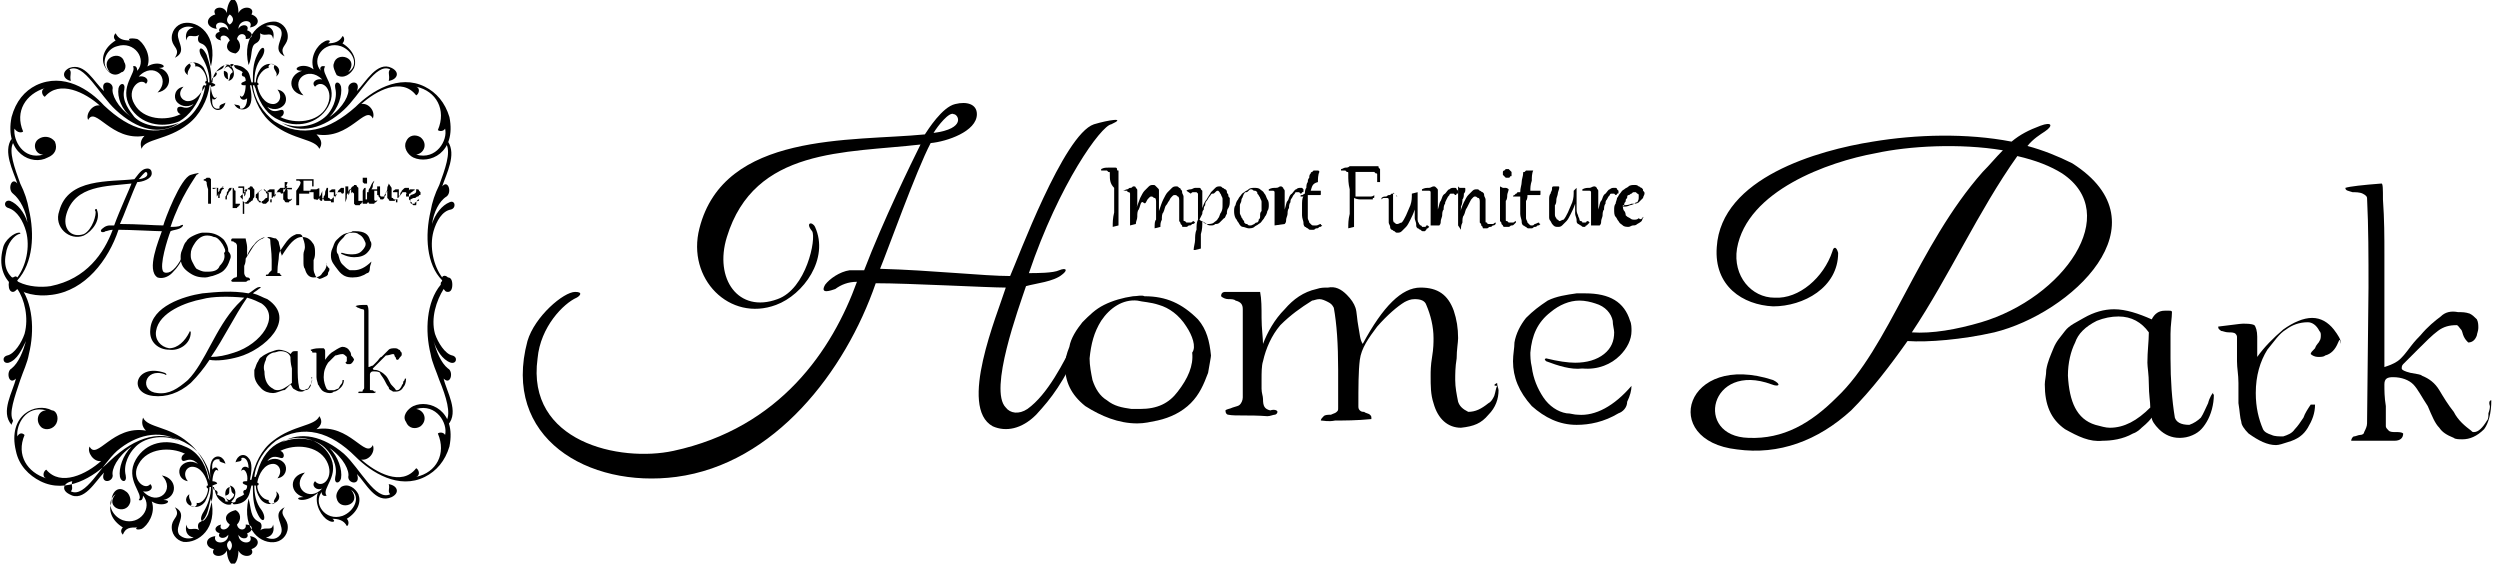 <?xml version="1.0" encoding="utf-8"?>
<!-- Generator: Adobe Illustrator 26.0.2, SVG Export Plug-In . SVG Version: 6.00 Build 0)  -->
<svg version="1.1" id="レイヤー_1" xmlns="http://www.w3.org/2000/svg" xmlns:xlink="http://www.w3.org/1999/xlink" x="0px"
	 y="0px" viewBox="0 0 173 39" style="enable-background:new 0 0 173 39;" xml:space="preserve">
<style type="text/css">
	.st0{fill-rule:evenodd;clip-rule:evenodd;}
</style>
<g>
	<g>
		<g>
			<g>
				<path class="st0" d="M19.5,8.5C20.6,9,21.9,8.7,22.6,8c0.3-0.3,0.8-1.1,0.6-1.9c-0.1-0.5,0.3-0.5,0.4-0.1
					c0.1,0.6-0.2,1.5-0.8,2.1c1-0.7,1.4-1.6,1.3-2c0-0.5,0.9-0.6,0.6,0.2c0.6-0.6,1.4-2.1,2.4-1.6c0.6,0.3,0.4,0.8-0.2,0.9
					C27,5.2,26.8,5,27,4.8c-1-0.5-2.1,1.8-3.2,2.8C22.4,8.9,20.8,9.3,19.5,8.5L19.5,8.5L19.5,8.5z M15.9,2.8c-0.2-0.5-0.8-0.4-0.6,0
					c-0.5-0.1-0.5-0.5-0.1-0.6c-0.2-0.3,0.4-0.5,0.6-0.1c0-0.7-1.1-0.7-0.8-0.1c-0.8-0.1-0.8-0.8-0.1-1c-0.3-0.5,0.6-0.7,0.8-0.1
					c0-0.3,0.1-0.8,0.4-1c0.3,0.1,0.4,0.6,0.4,1c0.3-0.6,1.2-0.4,0.9,0.1c0.6,0.2,0.6,0.8-0.1,0.9c0.3-0.6-0.8-0.6-0.8,0.1
					c0.2-0.4,0.8-0.3,0.6,0.1c0.4,0.1,0.5,0.6-0.1,0.6c0.1-0.4-0.5-0.5-0.6,0c0.3,0.3,0.3,0.8-0.1,1C15.6,3.6,15.6,3.1,15.9,2.8
					L15.9,2.8L15.9,2.8z M15.9,1c-0.2,0.2-0.3,0.5,0,0.7C16.2,1.5,16.2,1.2,15.9,1L15.9,1L15.9,1z M17.2,4.5c-0.5-2.1,0.9-3.1,1.9-3
					c0.5,0.1,0.9,0.6,0.8,1.2c-0.1,0.5-0.6,0.6-0.2,1.2c-1-0.5,0.1-1.3-0.3-1.9c-0.3-0.3-0.7-0.3-1-0.2c0.5,0.1,0.6,0.5,0.5,0.9
					c-0.1-0.6-0.5-0.1-0.9-0.4C18,2.4,18.1,2.8,17.7,3C17.3,3.2,17.5,3.9,17.2,4.5L17.2,4.5L17.2,4.5z M14.6,4.6
					c0.5-2.2-0.9-3.2-1.9-3c-0.5,0.1-0.9,0.6-0.8,1.2c0.1,0.5,0.6,0.6,0.2,1.2c1-0.5-0.1-1.3,0.3-1.9c0.3-0.3,0.7-0.3,1-0.2
					c-0.5,0.1-0.6,0.5-0.5,0.9c0.1-0.6,0.5-0.1,0.9-0.4c-0.1,0.1-0.2,0.5,0.1,0.6C14.5,3.2,14.4,3.9,14.6,4.6L14.6,4.6L14.6,4.6z
					 M17.2,7.4c0.3-0.3,0.2-1,0.1-1.5h0.1C17.6,7,18.1,8,18.9,8.6c1.4,1.1,2.9,1,3.2,1.7c0.2-0.3,0.2-0.6-0.2-1
					c2.3,0.4,3.4-2.1,3.9-1.1c0.2-0.5-0.3-1.1-0.8-1c1-0.9,2.8-1.9,3.8-0.6c0.2-0.1,0.3-0.5,0-0.6c1.4,0.3,2.1,1.6,1.5,3
					c0.1,0.1,0.4,0.1,0.5-0.1c0.2,0.8-0.6,2.2-2,1.8c0.6-0.1,0.8-0.8,0.3-1.2c-0.3-0.2-0.8-0.2-1,0.3c-0.2,0.4,0.1,0.9,0.5,1.1
					c1.1,0.5,3-0.3,2.5-2.8c-0.3-1-0.9-1.7-1.7-2.1c-1.8-0.9-3.7,0.3-4.8,1.4C22.8,9,20.9,9.6,19,8.4c-0.8-0.6-1.4-1.5-1.5-2.5
					c0.1,0,0.1,0,0.1,0c0,0.1,0.1,0.2,0.1,0.3C18,7.3,18.6,8,19.3,8.3c1.2,0.6,2.7,0.3,3.4-0.9c0.8-1.4-0.6-2.3-0.2-2.8
					c-0.3-0.1-0.4,0.1-0.3,0.3c-0.7-0.8,0.2-2.1,1.4-1.7c0.8,0.3,1.3,1.3,0.5,1.8c0.8-1-0.8-1.5-1-0.6C23,4.6,23.2,5,23.3,5.2
					c0.5,0.3,1-0.1,1.2-0.5c0.2-0.5,0-1.2-0.8-1.7c0.2-0.2,0.1-0.5,0-0.5c-0.2,0.4-0.6,0.5-1,0.5c0.3-0.2,0-0.3-0.3-0.1
					c-0.4,0.2-1,1-0.7,1.9c-0.8-0.6-1.7,0.1-0.8,0.1c-1,0.3-1,1.5,0.1,1.7c-1-1,0.3-2.1,1.3-1.1c-0.4-0.1-0.8,0.2-0.5,0.5
					c0.5-0.6,1.4,0.3,0.8,1.4c-0.6,1.1-2.2,1.2-3.2,0.7c0.3-0.1,0.3-0.5,0.1-0.5c-0.2,0-0.6,0.3-1-0.2c0.5,0.3,1,0.1,1.2-0.2
					s0.1-0.9-0.5-1c0.4,0.5,0.1,1-0.3,1c-0.6,0-1-0.7-1.1-1.3c0.1,0,0.1-0.1,0.1-0.1s-0.1-0.1-0.1-0.1c0-0.5,0.5-1,0.8-1
					c-0.1-0.2,0.2-0.4,0.4-0.2c-0.2,0.3,0.3,0.5,0.1,0.8c0.4-0.3,0.2-0.7-0.1-0.8c-0.4-0.2-0.8,0-1,0.3c-0.2,0.3-0.3,0.6-0.3,0.9
					c-0.1,0-0.1,0-0.1,0c0-0.6,0.1-1.2,0.5-1.7c0.4-0.6,0.1-1.1-0.3-0.2c-0.3,0.6-0.3,1.2-0.3,1.9h-0.1c-0.1-0.3-0.1-0.7-0.4-0.9
					c-0.2-0.2-0.5-0.3-0.8-0.3c-0.1,0-0.1,0.1-0.2,0.1c-0.1,0-0.1,0-0.1-0.1c-0.3-0.1-0.6,0.1-0.8,0.3c-0.3,0.3-0.4,0.6-0.4,0.9
					h-0.1c0.1-0.6-0.1-1.3-0.3-1.9c-0.4-0.8-0.7-0.4-0.3,0.2c0.3,0.5,0.5,1.1,0.5,1.7c-0.1,0-0.1,0-0.1,0c0-0.3-0.1-0.6-0.3-1
					c-0.2-0.3-0.7-0.5-1-0.3c-0.3,0.2-0.5,0.5-0.1,0.8c-0.1-0.4,0.4-0.6,0.1-0.8c0.2-0.2,0.5,0,0.4,0.2c0.4-0.1,0.8,0.5,0.8,1
					c-0.1,0-0.1,0.1-0.1,0.1c0,0.1,0.1,0.1,0.1,0.1C14,6.3,13.6,7,13,7c-0.4,0-0.8-0.5-0.3-1c-0.6,0.1-0.7,0.7-0.5,1
					c0.2,0.3,0.7,0.5,1.2,0.2c-0.5,0.5-0.8,0.1-1,0.2c-0.2,0-0.2,0.4,0.1,0.5c-1,0.5-2.6,0.4-3.2-0.7c-0.6-1,0.4-1.9,0.8-1.4
					c0.3-0.3-0.1-0.6-0.5-0.5c1-1.1,2.3,0.1,1.3,1.1c1.1-0.2,1-1.5,0.1-1.7c0.8,0,0-0.6-0.8-0.1c0.3-0.8-0.3-1.7-0.7-1.9
					C9,2.6,8.8,2.7,9,2.8c-0.5,0-0.8-0.1-1-0.5c-0.1,0.1-0.2,0.3,0,0.5c-0.8,0.5-1,1.2-0.8,1.7c0.2,0.5,0.7,0.9,1.2,0.5
					C8.6,5,8.8,4.6,8.6,4.3C8.4,3.4,6.8,4,7.6,5C6.9,4.5,7.3,3.4,8.1,3.2c1.2-0.4,2.1,0.9,1.4,1.7c0-0.2-0.1-0.4-0.3-0.3
					C9.5,5,8.2,6,9,7.4c0.7,1.2,2.2,1.5,3.4,1C13.1,8,13.7,7.2,14,6.2c0-0.1,0-0.2,0.1-0.3c0.1,0,0.1,0,0.1,0c-0.1,1-0.7,2-1.5,2.5
					C10.8,9.6,9,9,7.2,7.3C6.2,6.2,4.4,5,2.5,5.9C1.7,6.3,1.1,7,0.8,8.1c-0.5,2.5,1.4,3.4,2.5,2.8c0.5-0.2,0.7-0.6,0.5-1.1
					C3.5,9.4,3,9.4,2.7,9.6C2.2,9.9,2.4,10.7,3,10.7c-1.4,0.4-2.1-1-2-1.8c0.2,0.3,0.5,0.3,0.6,0.2C1,7.7,1.8,6.5,3.1,6.1
					c-0.3,0.1-0.2,0.5,0,0.6c1-1.2,2.8-0.3,3.8,0.6c-0.5-0.1-1,0.6-0.8,1c0.5-1,1.6,1.5,3.9,1.1c-0.3,0.3-0.3,0.6-0.2,0.9
					C10,9.6,11.6,9.7,13,8.6c0.8-0.6,1.4-1.7,1.5-2.7h0.1c-0.1,0.6-0.1,1.2,0.1,1.5c0.3,0.4,0.8,0.2,0.9-0.3
					c-0.1,0.1-0.5,0.1-0.4,0.4c-0.3,0.1-0.6-0.1-0.5-0.7C14.8,7,15,6.8,15,6.7c-0.2,0.3-0.4-0.3-0.4-0.7c0.2,0,0.3-0.1,0.3-0.1
					c0-0.1-0.1-0.1-0.3-0.2c0-0.1,0.1-0.3,0.1-0.3C15,5.3,15.1,5,14.9,5c0.3-0.2,0.6-0.2,0.6-0.5c0.1,0,0.1,0,0.2,0
					c-0.3,0.3-0.3,0.9,0.1,1c-0.1-0.3,0.1-0.5-0.3-0.6c0-0.1,0.1-0.3,0.3-0.3c0.1,0.1,0.3,0.2,0.3,0.4c-0.3,0.2-0.1,0.3-0.3,0.6
					c0.5-0.1,0.5-0.8,0.1-1.1c0.1-0.1,0.2-0.1,0.3,0c0,0.3,0.4,0.3,0.6,0.5c-0.1,0.1-0.1,0.3,0.1,0.3c0.1,0.1,0.1,0.2,0.1,0.3
					c-0.2,0.1-0.3,0.1-0.3,0.2c0,0.1,0.1,0.1,0.3,0.1c0,0.5-0.2,1-0.4,0.7c0,0.3,0.3,0.4,0.5,0.2c0,0.6-0.3,0.8-0.5,0.7
					c0.1-0.3-0.3-0.2-0.4-0.3C16.4,7.6,16.9,7.7,17.2,7.4L17.2,7.4L17.2,7.4z M12.4,8.5C11.2,9,9.9,8.7,9.3,8.1C9,7.7,8.4,7,8.6,6.2
					c0.1-0.5-0.3-0.5-0.4-0.1C8.1,6.7,8.4,7.6,9.1,8.1c-1-0.7-1.4-1.6-1.3-2c0-0.5-0.9-0.6-0.6,0.2C6.5,5.7,5.9,4.3,4.8,4.7
					C4.2,5,4.4,5.5,4.9,5.6C4.8,5.2,5,5,4.8,4.8c1-0.5,2.1,1.8,3.2,2.8C9.5,9,11.1,9.4,12.4,8.5L12.4,8.5L12.4,8.5z"/>
				<path class="st0" d="M19.5,30.6c1.2-0.5,2.5-0.2,3.1,0.5c0.3,0.3,0.8,1.1,0.6,1.9c-0.1,0.5,0.3,0.5,0.4,0.1
					c0.1-0.6-0.2-1.5-0.8-2.1c1,0.7,1.4,1.6,1.3,2c0,0.5,0.9,0.6,0.6-0.2c0.6,0.6,1.3,2.1,2.4,1.6c0.6-0.3,0.4-0.8-0.2-0.9
					c0.1,0.3-0.1,0.5,0.1,0.7c-1,0.5-2.1-1.8-3.2-2.8C22.4,30.2,20.8,29.8,19.5,30.6L19.5,30.6L19.5,30.6z M15.9,36.3
					c-0.2,0.5-0.8,0.4-0.6,0c-0.5,0.1-0.5,0.5-0.1,0.6c-0.2,0.3,0.3,0.5,0.6,0.1c0,0.7-1.1,0.7-0.9,0.1c-0.8,0.1-0.7,0.8-0.1,0.9
					c-0.3,0.5,0.6,0.7,0.9,0.1c0,0.3,0.1,0.8,0.4,1c0.3-0.1,0.4-0.6,0.4-1c0.3,0.6,1.2,0.4,0.9-0.1c0.6-0.2,0.6-0.8-0.1-0.9
					c0.3,0.6-0.8,0.6-0.8-0.1c0.2,0.4,0.8,0.3,0.6-0.1c0.4-0.1,0.5-0.6-0.1-0.6c0.1,0.4-0.5,0.5-0.6,0c0.3-0.3,0.3-0.8-0.1-1
					C15.5,35.5,15.5,36,15.9,36.3L15.9,36.3L15.9,36.3z M15.9,38.1c-0.2-0.2-0.3-0.5,0-0.7C16.1,37.6,16.1,37.9,15.9,38.1L15.9,38.1
					L15.9,38.1z M17.2,34.5c-0.5,2.2,0.9,3.2,1.9,3c0.5-0.1,0.9-0.6,0.8-1.2c-0.1-0.5-0.6-0.7-0.2-1.2c-1,0.5,0.1,1.3-0.3,1.9
					c-0.3,0.4-0.7,0.3-1,0.2c0.5-0.1,0.6-0.5,0.5-0.9c-0.1,0.5-0.5,0.1-0.9,0.4c0.1-0.1,0.2-0.5-0.1-0.6
					C17.3,35.8,17.4,35.2,17.2,34.5L17.2,34.5L17.2,34.5z M14.6,34.5c0.5,2.1-0.9,3.1-1.9,3c-0.5-0.1-0.9-0.6-0.8-1.2
					c0.1-0.5,0.6-0.6,0.2-1.2c1,0.5-0.1,1.3,0.3,1.9c0.3,0.3,0.7,0.3,1,0.2c-0.5-0.1-0.6-0.5-0.5-0.9c0.1,0.6,0.5,0.1,0.9,0.4
					c-0.1-0.1-0.2-0.5,0.1-0.6C14.4,35.8,14.4,35.1,14.6,34.5L14.6,34.5L14.6,34.5z M17.2,31.7c0.3,0.3,0.2,1,0.1,1.5h0.1
					c0.2-1.1,0.7-2.1,1.5-2.7c1.4-1.1,2.9-1,3.2-1.7c0.2,0.3,0.2,0.6-0.2,0.9c2.3-0.4,3.4,2.1,3.9,1.1c0.2,0.5-0.3,1.1-0.8,1
					c1,0.9,2.8,1.9,3.8,0.6c0.2,0.1,0.3,0.5,0,0.6c1.4-0.3,2.1-1.6,1.5-3c0.1-0.1,0.4-0.1,0.5,0.1c0.2-0.8-0.6-2.2-2-1.8
					c0.6,0.1,0.8,0.8,0.3,1.2c-0.3,0.2-0.8,0.2-1-0.3c-0.3-0.4,0.1-0.9,0.5-1.1c1.1-0.5,3,0.3,2.5,2.8c-0.3,1-0.9,1.7-1.7,2.1
					c-1.8,0.9-3.7-0.3-4.8-1.4c-1.7-1.7-3.6-2.3-5.5-1.1c-0.8,0.6-1.4,1.5-1.5,2.5c0.1,0,0.1,0,0.1,0c0-0.1,0.1-0.2,0.1-0.3
					c0.3-1.1,0.9-1.8,1.6-2.1c1.2-0.6,2.7-0.3,3.4,0.9c0.8,1.4-0.6,2.3-0.2,2.8c-0.3,0.1-0.4-0.2-0.3-0.3c-0.7,0.8,0.2,2.1,1.4,1.7
					c0.8-0.3,1.3-1.3,0.6-1.8c0.8,1-0.8,1.5-1,0.6c-0.1-0.3,0.1-0.6,0.3-0.8c0.5-0.3,1,0.1,1.2,0.5c0.2,0.5,0,1.2-0.8,1.7
					c0.2,0.2,0.1,0.5,0,0.5c-0.2-0.4-0.6-0.5-1-0.5c0.3,0.2,0,0.3-0.3,0.1c-0.4-0.2-1-1.1-0.7-1.9C21,35,20.1,34.4,21,34.4
					c-1-0.3-1-1.5,0.1-1.7c-1,1,0.3,2.1,1.2,1.1c-0.4,0.2-0.8-0.2-0.5-0.5c0.5,0.6,1.4-0.3,0.8-1.4c-0.6-1.1-2.2-1.2-3.2-0.7
					c0.3,0.1,0.3,0.5,0.1,0.5c-0.2,0-0.6-0.3-1,0.2c0.5-0.3,1-0.1,1.2,0.2c0.2,0.3,0.1,0.9-0.5,1c0.4-0.5,0.1-1-0.3-1
					c-0.6,0-1,0.7-1.1,1.3c0.1,0,0.1,0.1,0.1,0.1c0,0.1-0.1,0.1-0.1,0.1c0,0.5,0.4,1,0.8,1c-0.1,0.2,0.3,0.4,0.4,0.2
					c-0.2-0.2,0.3-0.4,0.1-0.8c0.4,0.3,0.2,0.7-0.1,0.8c-0.4,0.2-0.8,0-1-0.3c-0.2-0.3-0.3-0.6-0.3-0.9c-0.1,0-0.1,0-0.1,0
					c0,0.6,0.1,1.2,0.5,1.7c0.4,0.6,0.1,1.1-0.3,0.2c-0.3-0.6-0.3-1.3-0.3-1.9h-0.1c-0.1,0.3-0.1,0.7-0.4,1
					c-0.2,0.2-0.5,0.3-0.8,0.3c-0.1,0-0.1-0.1-0.1-0.1c-0.1,0-0.1,0-0.1,0.1c-0.3,0.1-0.6-0.1-0.8-0.3c-0.3-0.3-0.3-0.6-0.4-0.9
					h-0.1c0.1,0.6-0.1,1.3-0.3,1.9c-0.4,0.8-0.7,0.4-0.3-0.2c0.3-0.5,0.5-1.1,0.5-1.7c-0.1,0-0.1,0-0.1,0c0,0.3-0.1,0.6-0.3,1
					c-0.2,0.3-0.6,0.5-1,0.3c-0.3-0.1-0.5-0.5-0.1-0.8c-0.1,0.4,0.3,0.6,0.1,0.8c0.2,0.2,0.5,0,0.4-0.2c0.4,0.1,0.8-0.5,0.8-1
					c-0.1,0-0.1-0.1-0.1-0.1c0-0.1,0-0.1,0.1-0.1c-0.1-0.6-0.5-1.3-1.1-1.3c-0.4,0-0.7,0.5-0.3,1c-0.6-0.1-0.7-0.7-0.5-1
					c0.2-0.3,0.7-0.5,1.2-0.2c-0.5-0.5-0.8-0.2-1-0.2c-0.2,0-0.2-0.4,0.1-0.5c-1-0.5-2.6-0.4-3.2,0.7c-0.6,1,0.4,1.9,0.8,1.4
					c0.3,0.3-0.1,0.6-0.5,0.5c1,1.1,2.3-0.1,1.3-1.1c1.1,0.2,1.1,1.5,0.1,1.7c0.8,0,0,0.6-0.8,0.1c0.3,0.8-0.3,1.7-0.7,1.9
					c-0.3,0.1-0.5,0-0.3-0.1c-0.5,0-0.8,0-1,0.5c-0.1-0.1-0.2-0.3,0-0.5c-0.8-0.5-1-1.2-0.8-1.7C7.7,34,8.2,33.6,8.7,34
					c0.2,0.1,0.4,0.5,0.3,0.8c-0.3,0.9-1.8,0.3-1-0.6c-0.7,0.5-0.3,1.5,0.5,1.8c1.2,0.4,2.1-0.9,1.4-1.7c0,0.2-0.1,0.4-0.3,0.3
					c0.4-0.4-1-1.4-0.2-2.8c0.7-1.2,2.1-1.5,3.4-0.9c0.8,0.3,1.4,1.1,1.6,2.1c0,0.1,0.1,0.2,0.1,0.3c0.1,0,0.1,0,0.1,0
					c-0.1-1-0.7-2-1.5-2.5c-1.9-1.2-3.7-0.6-5.5,1.1c-1.1,1.1-3,2.3-4.8,1.4c-0.8-0.4-1.5-1.1-1.7-2.1c-0.6-2.5,1.4-3.4,2.5-2.8
					c0.3,0,0.5,0.5,0.3,0.9c-0.2,0.4-0.7,0.5-1,0.3c-0.5-0.4-0.3-1.2,0.3-1.2c-1.4-0.4-2.1,1-2,1.8c0.1-0.2,0.3-0.3,0.5-0.1
					c-0.6,1.4,0.2,2.6,1.5,3c-0.3-0.1-0.2-0.5,0-0.6c1,1.2,2.8,0.3,3.8-0.6c-0.5,0.1-1-0.6-0.8-1c0.5,1,1.6-1.5,3.9-1.1
					c-0.3-0.3-0.3-0.6-0.2-0.9c0.3,0.7,1.8,0.6,3.1,1.7c0.8,0.6,1.4,1.7,1.5,2.7h0.1c-0.1-0.6-0.1-1.2,0.1-1.5
					c0.3-0.4,0.8-0.2,0.9,0.3c-0.1-0.1-0.5-0.1-0.4-0.3c-0.3-0.1-0.6,0.1-0.5,0.7c0.2-0.3,0.4-0.1,0.4,0.1c-0.2-0.3-0.4,0.3-0.4,0.7
					c0.2,0,0.3,0.1,0.3,0.1c0.1,0.1-0.1,0.1-0.3,0.2c0,0.1,0.1,0.3,0.1,0.3c0.3,0,0.3,0.3,0.2,0.3c0.3,0.2,0.6,0.2,0.6,0.5
					c0.1,0,0.1,0,0.2,0c-0.3-0.3-0.3-0.9,0.1-1c-0.1,0.3,0.1,0.5-0.3,0.6c0,0.1,0.1,0.3,0.3,0.3c0.1-0.1,0.3-0.2,0.3-0.4
					c-0.3-0.2-0.1-0.3-0.3-0.6c0.5,0.1,0.5,0.8,0.1,1.1c0.1,0.1,0.2,0.1,0.3,0c0-0.3,0.4-0.3,0.6-0.5c-0.1-0.1-0.1-0.3,0.1-0.3
					c0.1-0.1,0.1-0.2,0.1-0.3c-0.2-0.1-0.3-0.1-0.3-0.2c0-0.1,0.1-0.1,0.3-0.1c0.1-0.5-0.2-1-0.4-0.7c0-0.3,0.3-0.4,0.5-0.2
					c0-0.6-0.3-0.8-0.5-0.7c0.1,0.3-0.3,0.2-0.4,0.3C16.4,31.5,16.9,31.3,17.2,31.7L17.2,31.7L17.2,31.7z M12.4,30.5
					C11.2,30,9.9,30.3,9.3,31c-0.3,0.3-0.8,1.1-0.6,1.9c0.1,0.5-0.3,0.5-0.4,0.1c-0.1-0.6,0.2-1.5,0.8-2.1c-1,0.7-1.4,1.6-1.3,2
					c0,0.5-0.9,0.6-0.6-0.2c-0.6,0.6-1.4,2.1-2.4,1.5c-0.6-0.3-0.4-0.8,0.2-0.9c-0.1,0.3,0.1,0.5-0.1,0.7c1,0.5,2.1-1.8,3.2-2.8
					C9.4,30.1,11,29.7,12.4,30.5L12.4,30.5L12.4,30.5z"/>
				<path class="st0" d="M1.2,19.2c0.6-0.8,0.9-2.1,0.6-3.2c-0.2-0.7-0.6-1.4-1.2-1.6c-0.4-0.1-0.3-0.6,0.1-0.5
					c0.5,0.2,1,0.8,1.2,1.5c-0.1-0.8-0.5-1.6-1-2c-0.4-0.3-0.1-1.2,0.3-0.7c-0.3-0.9-1-2.2-0.4-3.1c0,0.1,0.1,0.1,0.1,0.3
					c-0.3,0.6,0.1,1.7,0.5,2.8c0.3,0.6,0.5,1.2,0.6,1.8c0.4,1.7,0.3,3.7-0.8,4.9c0,0.1,0,0.1,0.1,0.2c0,0.1,0,0.1,0,0.1
					c1,1.2,1.1,3.2,0.7,4.8c-0.1,0.6-0.4,1.2-0.6,1.8c-0.4,1.2-0.8,2.3-0.5,2.8c0,0.1-0.1,0.2-0.1,0.3c-0.8-0.9,0.1-2.3,0.3-3.2
					c-0.5,0.5-0.7-0.5-0.3-0.7c0.5-0.4,0.8-1.2,1-1.9c-0.3,0.6-0.6,1.3-1.2,1.5c-0.4,0.1-0.5-0.4-0.1-0.5c0.5-0.1,1-0.9,1.2-1.5
					C2,22,1.7,20.7,1.2,20c-0.1,0.1-0.2,0.2-0.3,0.2c-0.2,0-0.3-0.2-0.3-0.5s0.1-0.5,0.3-0.5C1.1,19.1,1.1,19.1,1.2,19.2L1.2,19.2
					L1.2,19.2z"/>
				<path class="st0" d="M30.6,19.2c-0.6-0.8-0.9-2.1-0.6-3.2c0.2-0.7,0.6-1.4,1.2-1.5c0.4-0.1,0.3-0.7-0.1-0.5
					c-0.5,0.2-1,0.8-1.2,1.5c0.1-0.8,0.5-1.6,1-1.9c0.4-0.3,0.1-1.2-0.3-0.7c0.3-0.9,1-2.2,0.4-3.1c0,0.1-0.1,0.1-0.1,0.2
					c0.3,0.6-0.1,1.7-0.5,2.8c-0.3,0.6-0.5,1.2-0.6,1.8c-0.4,1.7-0.3,3.7,0.8,4.8c0,0.1-0.1,0.1-0.1,0.2c0,0.1,0,0.1,0,0.1
					c-1,1.2-1.1,3.2-0.7,4.8c0.1,0.6,0.4,1.2,0.6,1.8c0.5,1.2,0.8,2.3,0.5,2.8c0,0.1,0.1,0.2,0.1,0.3c0.8-0.9-0.1-2.3-0.3-3.2
					c0.5,0.5,0.7-0.5,0.3-0.7c-0.5-0.4-0.8-1.2-1-1.9c0.2,0.6,0.6,1.3,1.2,1.5c0.4,0.1,0.5-0.4,0.1-0.5c-0.5-0.1-1-0.9-1.2-1.5
					c-0.3-1.1,0.1-2.3,0.6-3.1c0.1,0.1,0.1,0.2,0.3,0.2c0.2,0,0.3-0.2,0.3-0.5s-0.1-0.5-0.3-0.5C30.8,19,30.6,19.1,30.6,19.2
					L30.6,19.2L30.6,19.2z"/>
			</g>
			<g>
				<path d="M15.9,18c-0.1,0.3-0.2,0.5-0.4,0.7c-0.2,0.2-0.5,0.3-0.8,0.4c-0.1,0-0.3,0.1-0.5,0.1c-0.5,0-0.8-0.1-1.2-0.4
					s-0.5-0.6-0.5-1c0-0.1,0-0.3,0.1-0.5c0.1-0.2,0.1-0.4,0.3-0.6c0.1-0.2,0.3-0.3,0.5-0.4c0.2-0.1,0.5-0.2,0.6-0.2
					c0.1,0,0.2,0,0.3,0c0.5,0,0.9,0.2,1.2,0.5c0.2,0.3,0.3,0.5,0.3,0.8C16,17.6,16,17.8,15.9,18z M15.4,16.9
					c-0.2-0.3-0.4-0.5-0.6-0.5c-0.2-0.1-0.4-0.1-0.5-0.1c-0.3,0-0.6,0.2-0.8,0.5c-0.2,0.3-0.3,0.5-0.3,0.8c0,0.2,0,0.3,0.1,0.5
					s0.2,0.4,0.3,0.5c0.2,0.1,0.4,0.2,0.6,0.2h0.1c0.1,0,0.1,0,0.1,0c0.4,0,0.7-0.1,0.8-0.4c0.3-0.3,0.4-0.6,0.3-0.9
					C15.7,17.4,15.5,17.1,15.4,16.9z"/>
				<path d="M22.6,18.2c0,0.1,0,0.1,0,0.1c0,0.2-0.1,0.4-0.3,0.6c-0.1,0.2-0.3,0.3-0.6,0.3c-0.3,0-0.5-0.2-0.6-0.6
					C21,18.5,21,18.3,21,18.1c0-0.1,0-0.3,0-0.5c0-0.2,0.1-0.3,0.1-0.5c0-0.3-0.1-0.5-0.2-0.8c-0.1-0.1-0.1-0.1-0.3-0.1
					c-0.1,0-0.1,0-0.3,0.1c-0.2,0.1-0.4,0.3-0.6,0.6c-0.2,0.3-0.4,0.5-0.4,0.8c0,0.3-0.1,0.6-0.1,1.1c0,0.1,0,0.1,0,0.1s0.1,0,0.1,0
					c0.1,0,0.1,0.1,0.1,0.1c0,0,0.1,0.1,0.1,0.1c-0.3,0-0.6,0-0.8,0c-0.1,0-0.3,0-0.3,0c0-0.1,0-0.1,0.1-0.1s0.1-0.1,0.1-0.1
					c0.1-0.1,0.1-0.1,0.1-0.1l0.1-0.1V18c0-0.6-0.1-1.1-0.1-1.4c0-0.1-0.1-0.1-0.1-0.1c-0.1-0.1-0.1-0.1-0.2-0.1s-0.1,0-0.2,0.1
					c-0.3,0.1-0.5,0.3-0.7,0.6c-0.2,0.3-0.3,0.5-0.5,0.8c0,0.1,0,0.3-0.1,0.5c0,0.1,0,0.1,0,0.2c0,0.1,0,0.2,0,0.3
					c0,0.1,0.1,0.3,0.2,0.3c0.1,0,0.1,0,0.2,0.1c0,0.1,0,0.1-0.1,0.1s-0.1,0.1-0.2,0.1c-0.5,0-0.7,0-0.9,0c-0.1,0-0.1-0.1-0.1-0.1
					c0,0,0.1-0.1,0.1-0.1s0.1-0.1,0.2-0.1s0.1-0.1,0.1-0.1v-2.1c0-0.1-0.1-0.2-0.1-0.2c-0.1,0-0.1-0.1-0.2-0.1c-0.1,0-0.1,0-0.1-0.1
					c0-0.1,0.1-0.1,0.1-0.1H17c0,0.1,0.1,0.4,0.1,0.6c0,0.3,0,0.5,0,0.6c0.1-0.3,0.3-0.6,0.5-0.8c0.2-0.3,0.5-0.4,0.7-0.5
					c0.1,0,0.2,0,0.3,0c0.2,0,0.3,0.1,0.5,0.1c0.1,0.1,0.2,0.2,0.2,0.3s0.1,0.3,0.1,0.5s0.1,0.3,0.1,0.4c0.5-0.8,0.9-1.3,1.4-1.3
					c0.4,0,0.6,0.2,0.8,0.5c0.1,0.2,0.1,0.4,0.1,0.6c0,0.1,0,0.3-0.1,0.5c0,0.2,0,0.4,0,0.5c0,0.2,0,0.3,0.1,0.5
					c0,0.1,0.1,0.2,0.3,0.3c0.1,0,0.3-0.1,0.5-0.2c0.1-0.1,0.1-0.1,0.1-0.2s0.1-0.1,0.1-0.3C22.5,18.3,22.6,18.2,22.6,18.2
					L22.6,18.2z"/>
				<path d="M25.4,18.9c-0.3,0.2-0.6,0.3-1,0.3c-0.4,0-0.7-0.1-1-0.5s-0.5-0.6-0.5-1c0-0.1,0-0.3,0.1-0.5c0.1-0.2,0.1-0.4,0.3-0.6
					c0.1-0.1,0.3-0.3,0.5-0.4c0.2-0.1,0.5-0.1,0.6-0.2c0.1,0,0.1,0,0.2,0c0.6,0,0.9,0.2,1,0.6c0,0.1,0.1,0.1,0.1,0.3
					c0,0.2-0.1,0.4-0.3,0.6c-0.2,0.2-0.5,0.3-0.9,0.3c-0.3,0-0.6-0.1-0.8-0.2c0,0-0.1,0-0.1-0.1c0,0,0,0,0.1,0
					c0.3,0.1,0.5,0.1,0.7,0.1c0.3,0,0.5-0.1,0.6-0.2c0.1-0.1,0.3-0.3,0.3-0.5c0-0.1,0-0.1-0.1-0.3c-0.1-0.2-0.2-0.3-0.4-0.4
					c-0.1-0.1-0.3-0.1-0.4-0.1c-0.3,0-0.5,0.1-0.6,0.3c-0.3,0.3-0.5,0.5-0.5,0.9c0,0.1,0,0.2,0.1,0.3c0.1,0.3,0.1,0.5,0.3,0.7
					s0.3,0.3,0.5,0.4c0.1,0,0.2,0,0.3,0c0.4,0,0.8-0.2,1.2-0.6c0,0.1-0.1,0.3-0.1,0.4C25.6,18.8,25.5,18.9,25.4,18.9z"/>
				<path d="M21.6,26.1c0,0.3-0.1,0.5-0.1,0.6c-0.1,0.2-0.2,0.3-0.4,0.3c-0.1,0.1-0.2,0.1-0.3,0.1c-0.2,0-0.3-0.1-0.5-0.2
					c-0.1-0.1-0.1-0.2-0.2-0.3c-0.1,0.1-0.2,0.2-0.3,0.3c-0.1,0.1-0.1,0.1-0.2,0.1c-0.3,0.1-0.5,0.2-0.7,0.2c-0.3,0-0.6-0.1-0.8-0.3
					c-0.3-0.3-0.5-0.6-0.5-1c0-0.1,0-0.2,0-0.3c0.1-0.2,0.1-0.3,0.2-0.5c0.1-0.1,0.1-0.3,0.3-0.4c0.1-0.1,0.3-0.2,0.5-0.3
					c0.3-0.1,0.5-0.2,0.7-0.2s0.6,0.1,0.8,0.3c0.1-0.1,0.1-0.2,0.3-0.2h0.1h0.1c0,0.1,0,0.3,0,0.5s0,0.4,0,0.6c0,0.5,0,1,0.1,1.4
					c0,0.1,0.1,0.2,0.3,0.2c0.1,0,0.2-0.1,0.3-0.1c0.1-0.1,0.1-0.2,0.2-0.3c0.1-0.1,0.1-0.3,0.1-0.3C21.5,26,21.6,26.1,21.6,26.1
					L21.6,26.1z M20.1,24.7c-0.1-0.3-0.4-0.4-0.7-0.4c-0.2,0-0.3,0.1-0.5,0.1c-0.3,0.1-0.5,0.3-0.5,0.5c-0.1,0.2-0.2,0.5-0.1,0.8
					c0,0.6,0.2,1,0.6,1.2c0.1,0.1,0.3,0.1,0.3,0.1c0.3,0,0.6-0.2,1-0.5c0-0.1,0-0.3,0-0.5c0-0.3,0-0.4,0-0.5
					C20.1,25.1,20.1,24.9,20.1,24.7z"/>
				<path d="M24.5,24.9c-0.1,0.2-0.2,0.3-0.3,0.3c-0.1,0-0.1,0-0.1,0c-0.1,0-0.1,0-0.2-0.1c0,0,0.1-0.1,0.1-0.1
					C24,25,24,24.9,24,24.9c0-0.1,0-0.1,0-0.1c0-0.1,0-0.1,0-0.1c-0.1-0.1-0.2-0.2-0.3-0.2c-0.2,0-0.4,0.1-0.5,0.1
					c-0.1,0.1-0.3,0.3-0.5,0.5c-0.2,0.3-0.3,0.6-0.3,1c0,0.3,0.1,0.6,0.2,0.8c0.1,0.1,0.1,0.1,0.2,0.1c0.1,0,0.2,0,0.3,0
					c0.1,0,0.2-0.1,0.3-0.1c0.1-0.1,0.1-0.2,0.2-0.3c0.1-0.1,0.1-0.2,0.1-0.3h0.1c0,0.2-0.1,0.4-0.2,0.5c-0.1,0.1-0.3,0.3-0.5,0.3
					c-0.1,0.1-0.2,0.1-0.3,0.1c-0.2,0-0.5-0.1-0.6-0.3c-0.1-0.1-0.1-0.2-0.2-0.3c0-0.1-0.1-0.3-0.1-0.5c0-0.1,0-0.3,0-0.5
					s0-0.3,0-0.5c0-0.1,0-0.4,0-0.6c0-0.1,0-0.1-0.1-0.1c-0.1,0-0.1,0-0.1,0c-0.1,0-0.1,0-0.1-0.1c-0.1,0-0.1-0.1-0.1-0.1
					c0.3-0.1,0.5-0.1,0.6-0.1c0.1,0,0.2,0,0.3,0c0.1,0.1,0.1,0.1,0.1,0.3c0,0.1,0,0.1,0,0.2c0,0.1,0,0.2,0,0.3
					c0.2-0.3,0.4-0.5,0.6-0.6c0.3-0.2,0.5-0.3,0.6-0.3c0.2,0,0.4,0.1,0.5,0.3c0.1,0.1,0.1,0.3,0.1,0.3
					C24.5,24.8,24.5,24.9,24.5,24.9z"/>
				<path d="M28.1,26.2c0,0.3-0.1,0.5-0.2,0.6c-0.1,0.2-0.3,0.3-0.5,0.3c-0.1,0-0.1,0-0.2,0c-0.1-0.1-0.3-0.1-0.3-0.3
					c-0.1-0.1-0.2-0.3-0.3-0.5c-0.1-0.2-0.3-0.4-0.3-0.5c-0.1-0.1-0.3-0.1-0.5-0.1c-0.1,0-0.2,0.1-0.2,0.2c0,0.1,0,0.3,0,0.5
					c0,0.2,0,0.3,0,0.5c0,0.1,0,0.1,0.1,0.1c0.1,0,0.1,0,0.2,0.1c0.1,0,0.1,0,0.1,0c0,0.1-0.1,0.1-0.2,0.1c-0.1,0-0.3,0-0.5,0
					c-0.3,0-0.4,0-0.5,0c0-0.1,0-0.1,0.1-0.1c0.1,0,0.1,0,0.1,0c0.1,0,0.1,0,0.1-0.1c0.1-0.1,0.1-0.1,0.1-0.2v-3.2
					c0-0.7,0-1.4,0-2.1c0-0.1-0.1-0.1-0.1-0.1s-0.1,0-0.3-0.1c-0.1,0-0.1-0.1-0.2-0.1c0.1-0.1,0.4-0.1,0.8-0.1c0,0,0.1,0.1,0.1,0.4
					c0,0.5,0,0.9,0,1.3c0,0.4,0,0.8,0,1.3c0,0.5,0,0.9,0,1.3c0.1,0,0.2-0.1,0.3-0.1c0.1-0.1,0.2-0.2,0.3-0.3
					c0.1-0.1,0.2-0.3,0.3-0.3c0.2-0.2,0.3-0.3,0.5-0.5c0.1-0.1,0.3-0.1,0.4-0.1c0.1,0,0.2,0,0.3,0.1c0.1,0,0.1,0.1,0.1,0.1
					c0.1,0.1,0.1,0.1,0.1,0.2c0,0.1,0,0.1-0.1,0.2c-0.1,0.1-0.1,0.2-0.2,0.2c-0.1,0-0.1-0.1-0.1-0.1c0-0.1-0.1-0.1-0.1-0.2
					c0-0.1-0.1-0.1-0.1-0.1c-0.1,0-0.3,0.1-0.5,0.1c-0.1,0.1-0.3,0.3-0.5,0.5c-0.2,0.2-0.3,0.3-0.3,0.3c-0.1,0.1-0.1,0.1-0.1,0.1
					c0,0.1,0.1,0.1,0.2,0.1c0.1,0,0.3,0.1,0.3,0.1c0.2,0.1,0.3,0.2,0.4,0.3c0.1,0.1,0.2,0.3,0.3,0.5c0.1,0.2,0.3,0.3,0.4,0.5h0.1
					c0.1,0,0.2-0.1,0.3-0.3c0-0.1,0.1-0.1,0.1-0.2c0-0.1,0-0.1,0.1-0.2C28,26.2,28,26.2,28.1,26.2z"/>
			</g>
			<g>
				<path d="M11.8,15.7c0.2,0,0.6,0,0.7-0.1c0.2-0.1,0.2,0,0.1,0.1c-0.2,0.2-0.6,0.2-0.8,0.3c-0.2,0.5-0.8,2.4-0.5,2.8
					c0.1,0.1,0.3,0.1,0.5,0c0.5-0.3,0.8-1,1.1-1.6C13,17,13.1,17,13,17.2c-0.5,1-0.7,1.3-1.1,1.7c-0.3,0.3-0.7,0.4-1,0.3
					c-0.8-0.5,0.1-2.6,0.3-3.2c-0.4,0-2.2-0.1-3-0.1c-0.7,2.1-2.3,4.2-4.6,4.5c-2.1,0.3-4-0.9-3.4-3.2c0.1-0.6,0.8-1.1,1.1-1.1
					c0.2,0,0.1,0.1,0,0.1c-0.3,0.1-0.8,0.6-0.9,1.4C0,19.6,2.2,20,3.5,19.8c2.5-0.5,3.7-2.3,4.3-3.9c-0.2,0-0.4,0.1-0.5,0.1
					c-0.1,0.1-0.4,0.1-0.3-0.1c0.1-0.1,0.3-0.3,0.6-0.3h0.3C8.3,14.5,9,13,9.1,12.7c-1.7,0.2-3.9,0.1-4.5,2.1
					c-0.3,1,0.3,1.7,1.2,1.4c0.6-0.3,0.9-1.4,0.8-1.6c-0.1-0.1,0.1-0.2,0.1-0.1c0.3,0.7-0.3,1.5-0.9,1.8c-1,0.4-2.1-0.6-1.7-1.7
					c0.6-2.3,3.5-2,5.2-2.2c0.1-0.1,0.4-0.6,0.7-0.7c0.3-0.1,0.5,0,0.5,0.3c0,0.4-0.7,0.6-1,0.6c-0.3,0.6-1,2.5-1.2,2.9
					c1.2,0,2.4,0.1,3,0.1c0.1-0.4,1.2-3.3,1.9-3.5c0.3-0.1,0.8-0.2,0.4,0C13.5,12.3,12.5,13.6,11.8,15.7z M9.6,12.4
					c0.8-0.1,0.6-0.5,0.5-0.5C10,11.9,9.7,12.3,9.6,12.4z"/>
				<path d="M16.5,24.7c-0.7,0.2-1.5,0.3-2,0.2c-0.4,0.6-0.8,1.1-1.3,1.6c-0.8,0.7-1.7,1-2.6,0.9c-1.8-0.2-1.2-2.3,0.8-1.6
					c0.2,0.1,0.1,0.2,0,0.1c-1.4-0.5-1.8,1.2-0.5,1.3c0.8,0.1,1.4-0.3,2.1-0.9c1.2-1.2,1.9-3.6,3.4-5.2c0.2-0.2,0.3-0.3,0.5-0.5
					c-1-0.1-2.2-0.1-2.9,0.1c-1.1,0.2-3,0.9-3.2,2.2c-0.1,0.6,0.3,1.1,0.9,1.2c0.6,0,1.1-0.5,1.4-1.1c0-0.1,0.1-0.1,0.1,0
					c0,0.8-0.8,1.3-1.5,1.2c-0.7,0-1.4-0.5-1.3-1.4c0.1-1.6,2.3-2.3,3.6-2.5c1-0.1,2.1-0.2,3.2,0c0.2-0.1,0.4-0.3,0.6-0.4
					c0.3-0.1,0.3,0,0.1,0.1c-0.1,0.1-0.3,0.2-0.4,0.3c0.4,0.1,0.7,0.3,1,0.4C20.6,22.1,18.3,24.2,16.5,24.7z M17.1,20.6
					c-0.9,1.3-1.6,2.8-2.5,4.1c0.5,0,1-0.1,1.6-0.3c1.9-0.6,3.2-2.5,1.9-3.4C17.9,20.9,17.5,20.7,17.1,20.6z"/>
			</g>
			<g>
				<path d="M14.3,12.6L14.3,12.6C14.3,12.5,14.3,12.5,14.3,12.6L14.3,12.6L14.3,12.6l-0.1-0.1h-0.1v-0.1c0.1,0,0.1,0,0.2-0.1
					c0.1,0,0.1,0,0.1,0h0.1c0,0,0,0,0.1,0.1v0.1v0.1v0.1c0,0.1,0,0.1,0,0.2c0,0.1,0,0.1,0,0.3c0,0.1,0,0.2,0,0.3c0,0.1,0,0.2,0,0.3
					c0,0.1,0,0.2,0,0.3h-0.2l0,0c0-0.1,0-0.3,0-0.4c0-0.1,0-0.3,0-0.3c0-0.1,0-0.2,0-0.3C14.3,12.8,14.3,12.7,14.3,12.6z"/>
				<path d="M14.7,13C14.8,13,14.8,13,14.7,13h0.1h0.1H15H15v0.1c0,0,0,0,0,0.1c0,0,0,0.1,0,0.1c0,0.1,0,0.1,0,0.1
					c0,0.1,0,0.1,0,0.2l0,0c0.1-0.1,0.1-0.2,0.1-0.3c0.1-0.1,0.1-0.1,0.1-0.2c0,0,0.1-0.1,0.1-0.1c0.1,0,0.1-0.1,0.1-0.1h0.1
					l0.1,0.1v0.1c0,0,0,0.1,0,0.1v0.1c0,0.1,0,0.1,0,0.1s0,0.1,0,0.1v0.1l0,0c0.1-0.1,0.1-0.2,0.1-0.3c0.1-0.1,0.1-0.1,0.1-0.2
					c0.1-0.1,0.1-0.1,0.1-0.1c0.1,0,0.1,0,0.1,0h0.1c0,0,0.1,0,0.1,0.1c0,0,0,0.1,0.1,0.1c0,0.1,0,0.1,0,0.1c0,0,0,0,0,0.1v0.1v0.1
					c0,0.1,0,0.1,0,0.1v0.1v0.1c0,0.1,0,0.1,0,0.1v0.1l0,0c0,0,0,0,0.1,0h0.1h0.1v0.1c0,0-0.1,0-0.1,0.1c0,0-0.1,0-0.1,0.1h-0.1
					h-0.1h-0.1c0,0,0,0,0-0.1v-0.1c0,0,0-0.1,0-0.1c0-0.1,0-0.1,0-0.1s0-0.1,0-0.1c0-0.1,0-0.1,0-0.1c0-0.1,0-0.1,0-0.1
					c0-0.1,0-0.1,0-0.1L16.1,13c0,0-0.1,0-0.1,0.1L16,13.1c0,0.1-0.1,0.1-0.1,0.1c0,0.1-0.1,0.1-0.1,0.2c0,0.1-0.1,0.1-0.1,0.2
					c0,0.1,0,0.1,0,0.2h-0.1l0,0c0-0.1,0-0.2,0-0.3c0-0.1,0-0.1,0-0.2c0-0.1,0-0.1,0-0.1c0-0.1,0-0.1,0-0.1s0-0.1,0-0.1l-0.1-0.1
					c0,0-0.1,0-0.1,0.1L15.5,13c0,0.1-0.1,0.1-0.1,0.1s-0.1,0.1-0.1,0.2c0,0.1-0.1,0.1-0.1,0.2s0,0.1,0,0.2h-0.1l0,0
					c0-0.1,0-0.1,0-0.1c0-0.1,0-0.1,0-0.1c0-0.1,0-0.1,0-0.1c0-0.1,0-0.1,0-0.1s0-0.1,0-0.1s0-0.1,0-0.1V13l0,0l0,0l0,0h-0.1
					C14.8,13.1,14.7,13.1,14.7,13L14.7,13z"/>
				<path d="M16.4,13c0.1,0,0.1,0,0.1-0.1c0.1,0,0.1,0,0.1,0h0.1c0,0,0,0,0.1,0c0,0,0,0,0.1,0l0,0c0,0,0,0,0,0.1c0,0,0,0,0,0.1
					c0,0,0,0,0,0.1v0.1c0,0.1,0,0.1,0,0.1s0,0.1,0,0.2l0,0c0.1-0.1,0.1-0.2,0.1-0.3c0.1-0.1,0.1-0.1,0.1-0.2
					c0.1-0.1,0.1-0.1,0.1-0.1c0.1,0,0.1-0.1,0.1-0.1s0.1,0,0.1,0s0.1,0,0.1,0.1l0.1,0.1v0.1v0.1v0.1c0,0.1,0,0.1,0,0.2
					c0,0.1-0.1,0.1-0.1,0.2c0,0.1-0.1,0.1-0.1,0.1c-0.1,0.1-0.1,0.1-0.1,0.1c-0.1,0-0.1,0.1-0.1,0.1s-0.1,0-0.1,0
					c-0.1,0-0.1,0-0.1,0s-0.1-0.1-0.1-0.1c0,0.1,0,0.3,0,0.4c0,0.1,0,0.3,0,0.4h-0.1l0,0c0-0.1,0-0.2,0-0.3c0-0.1,0-0.2,0-0.3
					c0-0.1,0-0.2,0-0.3c0-0.1,0-0.2,0-0.3c0-0.1,0-0.1,0-0.2c0-0.1,0-0.1,0-0.2v-0.1c0,0,0,0,0-0.1l0,0c0,0,0,0-0.1,0L16.4,13
					C16.5,13.1,16.5,13.1,16.4,13L16.4,13z M16.8,13.9c0.1,0.1,0.1,0.1,0.1,0.1c0.1,0,0.1,0,0.1,0s0.1,0,0.1-0.1
					c0.1,0,0.1-0.1,0.1-0.1c0-0.1,0.1-0.1,0.1-0.2c0-0.1,0-0.1,0-0.2c0,0,0-0.1,0-0.1s0-0.1,0-0.1s0-0.1-0.1-0.1h-0.1h-0.1l-0.1,0.1
					L17,13.2c0,0.1-0.1,0.1-0.1,0.1c0,0.1-0.1,0.1-0.1,0.1c0,0.1-0.1,0.1-0.1,0.1s0,0.1-0.1,0.1C16.8,13.8,16.8,13.8,16.8,13.9z"/>
				<path d="M17.7,13.6c0-0.1,0-0.1,0-0.1s0-0.1,0.1-0.1c0-0.1,0.1-0.1,0.1-0.1c0-0.1,0.1-0.1,0.1-0.1c0.1,0,0.1-0.1,0.1-0.1
					c0.1,0,0.1,0,0.1,0s0.1,0,0.1,0.1c0.1,0,0.1,0.1,0.1,0.1c0,0.1,0.1,0.1,0.1,0.1c0,0.1,0,0.1,0,0.1c0,0.1,0,0.1,0,0.1
					c0,0.1,0,0.1-0.1,0.1c-0.1,0.1-0.1,0.1-0.1,0.1s-0.1,0.1-0.1,0.1c-0.1,0-0.1,0.1-0.1,0.1s-0.1,0-0.1,0c-0.1,0-0.1,0-0.1-0.1
					c-0.1,0-0.1-0.1-0.1-0.1c0-0.1-0.1-0.1-0.1-0.1C17.7,13.7,17.7,13.7,17.7,13.6z M17.9,13.6c0,0.1,0,0.1,0,0.1s0,0.1,0,0.1
					s0,0.1,0.1,0.1l0.1,0.1l0.1,0.1h0.1c0.1,0,0.1,0,0.1,0l0.1-0.1l0.1-0.1v-0.1c0-0.1,0-0.1,0-0.1c0-0.1,0-0.1,0-0.1
					c0-0.1,0-0.1,0-0.1v-0.1c0,0,0-0.1-0.1-0.1l-0.1-0.1l-0.1-0.1h-0.1c-0.1,0-0.1,0-0.1,0l-0.1,0.1l-0.1,0.1v0.1
					C17.9,13.4,17.9,13.4,17.9,13.6C17.9,13.5,17.9,13.5,17.9,13.6z"/>
				<path d="M18.8,14L18.8,14c0-0.1,0-0.1,0-0.1c0-0.1,0-0.1,0-0.1c0-0.1,0-0.1,0-0.1c0-0.1,0-0.1,0-0.1c0-0.1,0-0.1,0-0.1
					s0-0.1,0-0.1s0,0,0-0.1l0,0l0,0c0,0,0,0-0.1,0l0,0l0,0c0,0,0,0-0.1,0c0,0,0,0-0.1,0v-0.1c0.1,0,0.1-0.1,0.2-0.1
					c0.1,0,0.1,0,0.1,0H19v0.1l0,0v0.1v0.1c0,0.1,0,0.1,0,0.1c0,0.1,0,0.1,0,0.1s0,0.1,0,0.1l0,0c0-0.1,0.1-0.2,0.1-0.3
					c0-0.1,0.1-0.1,0.1-0.2c0.1-0.1,0.1-0.1,0.1-0.1c0.1-0.1,0.1-0.1,0.1-0.1h0.1c0,0,0,0,0.1,0c0,0,0,0,0,0.1c0,0,0,0,0,0.1v0.1
					c0,0,0,0.1-0.1,0.1l0,0c0,0-0.1,0-0.1-0.1h-0.1h-0.1c0,0-0.1,0-0.1,0.1l-0.1,0.1c0,0.1-0.1,0.1-0.1,0.1c0,0.1-0.1,0.1-0.1,0.1
					c0,0.1,0,0.1-0.1,0.1c0,0.1,0,0.1,0,0.1c0,0.1,0,0.1,0,0.1L18.8,14z"/>
				<path d="M19.8,13C19.9,13,19.9,13,19.8,13c0.1,0,0.1,0,0.1,0H20c0,0,0,0,0.1,0c0.1,0,0.1,0,0.1,0l0,0l0,0v0.1h-0.1
					c0,0-0.1,0-0.1,0C19.9,13.1,19.9,13.1,19.8,13c0.1,0.1,0.1,0.2,0.1,0.2c0,0.1,0,0.1,0,0.1s0,0.1,0,0.1c0,0.1,0,0.1,0,0.1
					c0,0.1,0,0.1,0,0.1c0,0.1,0,0.1,0,0.1c0,0,0,0.1,0.1,0.1H20h0.1c0,0,0.1,0,0.1-0.1c0,0,0,0,0,0.1l-0.1,0.1c0,0-0.1,0-0.1,0.1H20
					h-0.1h-0.1c0,0-0.1,0-0.1-0.1c0,0-0.1-0.1-0.1-0.1s0-0.1,0-0.2c0-0.1,0-0.2,0-0.3C19.7,13.3,19.7,13.2,19.8,13l-0.1,0.1h-0.1
					l0,0l0,0V13h0.1c0-0.1,0-0.1,0-0.1c0-0.1,0-0.1,0-0.1c0-0.1,0-0.1,0-0.1s0-0.1,0-0.1l0,0l0,0l0,0l0,0c0,0,0,0,0.1,0
					c0,0,0,0,0.1,0c0,0.1-0.1,0.2-0.1,0.3C19.9,12.8,19.9,13,19.8,13z"/>
				<path d="M20.8,12.6L20.8,12.6C20.8,12.5,20.8,12.5,20.8,12.6C20.8,12.5,20.8,12.5,20.8,12.6l-0.1-0.1c0,0,0,0-0.1,0h-0.1v-0.1
					c0.1,0,0.1,0,0.1,0c0.1,0,0.1,0,0.1,0s0.1,0,0.1,0H21c0.1,0,0.1,0,0.2,0c0.1,0,0.1,0,0.2,0c0.1,0,0.1,0,0.1,0s0.1,0,0.1,0h0.1
					c0,0,0,0,0,0.1c0,0,0,0,0,0.1v0.1c0,0,0,0.1,0,0.1c0,0.1,0,0.1,0,0.1h-0.1v-0.1c0,0,0,0,0-0.1c0-0.1,0-0.1,0-0.1v-0.1
					c0,0,0,0-0.1,0h-0.1h-0.1h-0.1h-0.1l0,0l0,0l0,0c0,0,0,0-0.1,0c0,0.1,0,0.2,0,0.3c0,0.1,0,0.3,0,0.4c0.1,0,0.1,0,0.1,0
					c0.1,0,0.1,0,0.1,0c0.1,0,0.1,0,0.1,0s0.1,0,0.1,0v0.1c0,0,0,0,0,0.1c0,0,0,0-0.1,0h-0.1h-0.1c-0.1,0-0.1,0-0.2,0
					c-0.1,0-0.1,0-0.2,0c0,0.1,0,0.1,0,0.2c0,0.1,0,0.1,0,0.2c0,0.1,0,0.1,0,0.2c0,0.1,0,0.1,0,0.2h-0.2l0,0c0-0.1,0-0.3,0-0.4
					s0-0.3,0-0.3c0-0.1,0-0.2,0-0.3C20.8,12.8,20.8,12.7,20.8,12.6z"/>
				<path d="M22.1,13.1c0,0.1,0,0.1,0,0.1c0,0.1,0,0.1,0,0.1s0,0.1,0,0.1c0,0.1,0,0.1,0,0.1s0,0.1,0,0.1v0.1c0,0.1,0,0.1,0,0.1
					l0.1,0.1c0.1,0,0.1,0,0.1-0.1c0.1-0.1,0.1-0.1,0.1-0.2c0.1-0.1,0.1-0.2,0.1-0.3c0-0.1,0.1-0.2,0.1-0.3h0.1l0,0
					c0,0.1,0,0.1,0,0.1s0,0.1,0,0.1c0,0.1,0,0.1,0,0.1c0,0.1,0,0.1,0,0.1s0,0.1,0,0.2c0,0.1,0,0.1,0.1,0.1c0,0,0,0.1,0.1,0.1h0.1
					l0,0l0,0l0,0l0,0l0,0c0,0,0,0-0.1,0.1h-0.1h-0.1h-0.1h-0.1c0,0-0.1,0-0.1-0.1c0,0-0.1-0.1-0.1-0.1s0-0.1,0-0.1v-0.1v-0.1v-0.1
					v-0.1l0,0c0,0.1-0.1,0.2-0.1,0.3c-0.1,0.1-0.1,0.1-0.1,0.2c-0.1,0.1-0.1,0.1-0.1,0.1c-0.1,0.1-0.1,0-0.1,0h-0.1
					c0,0-0.1,0-0.1-0.1L21.7,14c0-0.1,0-0.1,0-0.1c0-0.1,0-0.1,0-0.1c0-0.1,0-0.1,0-0.1s0-0.1,0-0.1c0-0.1,0-0.1,0-0.1v-0.1
					c0,0,0,0,0-0.1l0,0c0,0,0,0-0.1,0h-0.1h-0.1v-0.1c0.1,0,0.1,0,0.1-0.1c0.1,0,0.1,0,0.1,0h0.1c0,0,0,0,0.1,0c0,0,0,0,0.1,0l0,0
					C22.1,13,22.1,13,22.1,13.1L22.1,13.1z"/>
				<path d="M23.1,14L23.1,14c0-0.1,0-0.1,0-0.1c0-0.1,0-0.1,0-0.1c0-0.1,0-0.1,0-0.1c0-0.1,0-0.1,0-0.1c0-0.1,0-0.1,0-0.1
					s0-0.1,0-0.1s0,0,0-0.1l0,0l0,0c0,0,0,0-0.1,0l0,0l0,0c0,0,0,0-0.1,0c0,0,0,0-0.1,0v-0.1c0.1,0,0.1-0.1,0.2-0.1
					c0.1,0,0.1,0,0.1,0h0.1v0.1l0,0v0.1v0.1c0,0.1,0,0.1,0,0.1c0,0.1,0,0.1,0,0.1s0,0.1,0,0.1l0,0c0-0.1,0.1-0.2,0.1-0.3
					c0-0.1,0.1-0.1,0.1-0.2c0.1-0.1,0.1-0.1,0.1-0.1c0.1-0.1,0.1-0.1,0.1-0.1h0.1c0,0,0,0,0.1,0c0,0,0,0,0,0.1c0,0,0,0,0,0.1v0.1
					c0,0,0,0.1-0.1,0.1l0,0c0,0-0.1,0-0.1-0.1h-0.1h-0.1c0,0-0.1,0-0.1,0.1l-0.1,0.1c0,0.1-0.1,0.1-0.1,0.1c0,0.1-0.1,0.1-0.1,0.1
					c0,0.1,0,0.1-0.1,0.1c0,0.1,0,0.1,0,0.1c0,0.1,0,0.1,0,0.1L23.1,14z"/>
				<path d="M23.9,14c0-0.1,0-0.1,0-0.1c0-0.1,0-0.1,0-0.2c0-0.1,0-0.1,0-0.2c0-0.1,0-0.1,0-0.2c0-0.1,0-0.1,0-0.2
					c0-0.1,0-0.1,0-0.1s0,0,0-0.1l0,0l0,0l0,0h0.1c0,0,0,0,0.1,0c0,0.1,0,0.1,0,0.1c0,0.1,0,0.1,0,0.1c0,0.1,0,0.1,0,0.2
					c0,0.1,0,0.1,0,0.2l0,0c0.1-0.1,0.1-0.2,0.1-0.3c0.1-0.1,0.1-0.1,0.1-0.2c0.1-0.1,0.1-0.1,0.1-0.1c0.1,0,0.1-0.1,0.1-0.1h0.1
					c0,0,0.1,0,0.1,0.1l0.1,0.1c0,0.1,0,0.1,0,0.1c0,0,0,0,0,0.1v0.1v0.1v0.1v0.1v0.1c0,0.1,0,0.1,0,0.1v0.1l0,0c0,0,0,0,0.1,0h0.1
					h0.1v0.1c0,0-0.1,0-0.1,0.1c0,0-0.1,0-0.1,0.1h-0.1h-0.1h-0.1c0,0,0,0-0.1-0.1v-0.1c0,0,0-0.1,0-0.1s0-0.1,0-0.1
					c0-0.1,0-0.1,0-0.1c0-0.1,0-0.1,0-0.1s0-0.1,0-0.1c0-0.1,0-0.1,0-0.1l-0.1-0.1c0,0-0.1,0-0.1,0.1L24.3,13c0,0.1-0.1,0.1-0.1,0.1
					s-0.1,0.1-0.1,0.2c0,0.1-0.1,0.1-0.1,0.2s0,0.1,0,0.2L23.9,14L23.9,14z"/>
				<path d="M25.3,13c0,0.1,0,0.1,0,0.1c0,0.1,0,0.1,0,0.1c0,0.1,0,0.1,0,0.1s0,0.1,0,0.1c0,0.1,0,0.1,0,0.1c0,0.1,0,0.1,0,0.1v0.1
					c0,0,0,0,0,0.1l0,0c0,0,0,0,0.1,0h0.1h0.1v0.1c0,0-0.1,0-0.1,0.1c0,0-0.1,0-0.1,0.1h-0.1h-0.1c0,0,0,0-0.1,0l0,0c0,0,0,0,0-0.1
					v-0.1c0,0,0-0.1,0-0.1s0-0.1,0-0.1c0-0.1,0-0.1,0-0.1c0-0.1,0-0.1,0-0.1s0-0.1,0-0.1c0-0.1,0-0.1,0-0.2l0,0l0,0l0,0l0,0
					C25.2,13,25.2,13,25.3,13z M25.2,12.7C25.2,12.7,25.2,12.7,25.2,12.7C25.2,12.7,25.2,12.7,25.2,12.7c-0.1-0.1-0.1-0.1-0.1-0.1
					c0,0,0,0,0-0.1v-0.1c0,0,0,0,0-0.1c0,0,0,0,0.1,0c0,0,0,0,0.1,0c0,0,0,0,0.1,0l0,0c0,0,0,0,0,0.1c0,0,0,0,0,0.1v0.1
					c0,0,0,0,0,0.1C25.3,12.7,25.3,12.7,25.2,12.7L25.2,12.7z"/>
				<path d="M25.9,12.5c0,0.1-0.1,0.2-0.1,0.3c0,0.1,0,0.2-0.1,0.3h0.1h0.1h0.1c0,0,0,0,0.1,0c0.1,0,0.1,0,0.1,0l0,0l0,0v0.1h-0.1
					c0,0-0.1,0-0.1,0s-0.1,0-0.1,0c0,0.1,0,0.1,0,0.1c0,0.1,0,0.1,0,0.1s0,0.1,0,0.1c0,0.1,0,0.1,0,0.1c0,0.1,0,0.1,0,0.1
					c0,0.1,0,0.1,0,0.1c0,0,0,0.1,0.1,0.1h0.1H26c0,0,0.1,0,0.1-0.1c0,0,0,0,0,0.1l-0.1,0.1c0,0-0.1,0-0.1,0.1h-0.1h-0.1h-0.1
					c0,0-0.1,0-0.1-0.1c0,0-0.1-0.1-0.1-0.1s0-0.1,0-0.2c0-0.1,0-0.1,0-0.1c0-0.1,0-0.1,0-0.1s0-0.1,0-0.1c0-0.1,0-0.1,0-0.1
					c-0.1,0-0.1,0-0.1,0h-0.1l0,0l0,0c0,0,0,0,0.1,0h0.1h0.1c0-0.1,0-0.2,0.1-0.3C25.7,12.8,25.7,12.7,25.9,12.5L25.9,12.5
					L25.9,12.5L25.9,12.5L25.9,12.5C25.9,12.5,25.9,12.5,25.9,12.5L25.9,12.5z"/>
				<path d="M27.1,13c0,0.1,0,0.1,0,0.1s0,0.1,0,0.1c0,0.1,0,0.1,0,0.1c0,0.1,0,0.1,0,0.1c0,0.1,0,0.1,0,0.2c0,0.1,0,0.1,0.1,0.1
					c0,0,0,0.1,0.1,0.1h0.1l0,0l0,0l0,0l0,0l0,0c0,0,0,0-0.1,0.1h-0.1h-0.1H27H27c0,0-0.1,0-0.1-0.1c0,0-0.1-0.1-0.1-0.1
					c0-0.1,0-0.1,0-0.1v-0.1v-0.1v-0.1v-0.1l0,0c-0.1,0.1-0.1,0.2-0.1,0.3c-0.1,0.1-0.1,0.1-0.1,0.2c-0.1,0.1-0.1,0.1-0.1,0.1
					c-0.1,0-0.1,0-0.1,0c-0.1,0-0.1,0-0.1-0.1l-0.1-0.1c0-0.1,0-0.1-0.1-0.1c0-0.1,0-0.1,0-0.2c0-0.1,0-0.1,0-0.1c0-0.1,0-0.1,0-0.1
					c0-0.1,0-0.1,0-0.1c0-0.1,0-0.1,0-0.1l0,0l0,0l0,0l0,0c0,0,0,0,0.1,0c0,0,0,0,0.1,0c0,0.1,0,0.1,0,0.1c0,0.1,0,0.1,0,0.1
					c0,0.1,0,0.1,0,0.1s0,0.1,0,0.1c0,0.1,0,0.1,0,0.1c0,0.1,0,0.1,0,0.1s0,0.1,0.1,0.1h0.1c0.1,0,0.1,0,0.1-0.1
					c0.1-0.1,0.1-0.1,0.1-0.2c0.1-0.1,0.1-0.2,0.1-0.3c0-0.1,0.1-0.2,0.1-0.3L27.1,13L27.1,13z"/>
				<path d="M27.5,14L27.5,14c0-0.1,0-0.1,0-0.1c0-0.1,0-0.1,0-0.1c0-0.1,0-0.1,0-0.1c0-0.1,0-0.1,0-0.1c0-0.1,0-0.1,0-0.1
					s0-0.1,0-0.1s0,0,0-0.1l0,0l0,0c0,0,0,0-0.1,0l0,0l0,0c0,0,0,0-0.1,0c0,0,0,0-0.1,0v-0.1c0.1,0,0.1-0.1,0.2-0.1
					c0.1,0,0.1,0,0.1,0h0.1v0.1l0,0v0.1v0.1c0,0.1,0,0.1,0,0.1c0,0.1,0,0.1,0,0.1s0,0.1,0,0.1l0,0c0-0.1,0.1-0.2,0.1-0.3
					c0-0.1,0.1-0.1,0.1-0.2c0.1-0.1,0.1-0.1,0.1-0.1C28,13,28,13,28.1,13h0.1c0,0,0,0,0.1,0c0,0,0,0,0,0.1c0,0,0,0,0,0.1v0.1
					c0,0,0,0.1-0.1,0.1l0,0c0,0-0.1,0-0.1-0.1H28h-0.1c0,0-0.1,0-0.1,0.1l-0.1,0.1c0,0.1-0.1,0.1-0.1,0.1c0,0.1-0.1,0.1-0.1,0.1
					c0,0.1,0,0.1-0.1,0.1c0,0.1,0,0.1,0,0.1c0,0.1,0,0.1,0,0.1L27.5,14z"/>
				<path d="M29,13.8L29,13.8L29,13.8L29,13.8L29,13.8L29,13.8c0,0.1,0,0.1-0.1,0.1L28.8,14c-0.1,0-0.1,0-0.1,0.1
					c-0.1,0-0.1,0-0.1,0c-0.1,0-0.1,0-0.1-0.1c-0.1,0-0.1-0.1-0.1-0.1c-0.1-0.1-0.1-0.1-0.1-0.1c0-0.1,0-0.1,0-0.2
					c0-0.1,0-0.1,0-0.1c0-0.1,0-0.1,0.1-0.1c0-0.1,0.1-0.1,0.1-0.1s0.1-0.1,0.1-0.1c0.1,0,0.1-0.1,0.1-0.1c0.1,0,0.1,0,0.1,0
					c0.1,0,0.1,0,0.1,0c0,0,0.1,0,0.1,0.1l0.1,0.1v0.1c0,0.1,0,0.1-0.1,0.1c0,0.1-0.1,0.1-0.1,0.1c-0.1,0-0.1,0.1-0.2,0.1
					c-0.1,0-0.1,0-0.3,0.1l0,0c0,0.1,0,0.1,0,0.2c0,0.1,0.1,0.1,0.1,0.1s0.1,0.1,0.1,0.1c0.1,0,0.1,0,0.1,0c0.1,0,0.1,0,0.1,0
					C28.8,13.9,28.9,13.8,29,13.8z M28.8,13.2C28.8,13.2,28.8,13.2,28.8,13.2c0-0.1,0-0.1-0.1-0.1c0,0,0,0-0.1,0h-0.1h-0.1
					c0,0-0.1,0-0.1,0.1l-0.1,0.1c0,0,0,0.1-0.1,0.1v0.1v0.1c0.1,0,0.1,0,0.2,0c0.1,0,0.1,0,0.1-0.1C28.8,13.4,28.8,13.3,28.8,13.2
					C28.8,13.3,28.8,13.3,28.8,13.2z"/>
			</g>
		</g>
	</g>
	<g>
		<g>
			<g>
				<path d="M83.6,25.8c-0.3,0.8-0.6,1.5-1.2,2.1c-0.6,0.6-1.4,1-2.3,1.2c-0.5,0.1-0.9,0.2-1.4,0.2c-1.3,0-2.5-0.5-3.6-1.2
					c-1-0.8-1.4-1.7-1.4-2.8c0-0.4,0.1-0.8,0.3-1.3c0.1-0.6,0.5-1.2,0.9-1.7c0.5-0.5,0.9-0.9,1.5-1.2c0.6-0.3,1.3-0.5,2-0.6
					c0.3,0,0.6-0.1,0.8,0c1.5,0,2.6,0.5,3.7,1.6c0.6,0.7,0.8,1.5,0.9,2.5C83.8,24.7,83.7,25.2,83.6,25.8z M82.1,22.6
					c-0.5-0.8-1.2-1.3-1.9-1.5c-0.6-0.2-1.1-0.2-1.5-0.3c-1-0.1-1.9,0.5-2.5,1.4c-0.5,0.8-0.7,1.6-0.8,2.6c0,0.5,0.1,1,0.2,1.5
					c0.2,0.6,0.5,1.1,1,1.4c0.5,0.4,1,0.5,1.7,0.6c0.1,0,0.1,0,0.3,0c0.1,0,0.2,0,0.3,0c1.2,0,2-0.4,2.6-1.2c0.7-0.9,1.1-1.8,1-2.7
					C82.8,24,82.5,23.2,82.1,22.6z"/>
				<path d="M103.6,26.5c0,0.2,0.1,0.4,0.1,0.5c0,0.6-0.2,1.2-0.7,1.7c-0.5,0.6-1,0.8-1.9,0.9c-0.9,0-1.6-0.6-1.9-1.7
					C99,27.3,99,26.7,99,26c0-0.3,0-0.7,0.1-1.3c0.1-0.6,0.1-1,0.1-1.3c0-0.8-0.2-1.6-0.5-2.3c-0.1-0.3-0.4-0.4-0.8-0.4
					c-0.3,0-0.5,0.1-0.7,0.2c-0.5,0.3-1.2,0.9-1.9,1.7c-0.6,0.8-1.1,1.5-1.2,2.3c-0.1,0.8-0.1,1.9-0.1,3.2c0,0.1,0,0.2,0.1,0.3
					c0.1,0.1,0.2,0.1,0.3,0.1c0.1,0.1,0.3,0.1,0.4,0.2c0.1,0.1,0.1,0.1,0.1,0.3c-1,0.1-1.9,0.1-2.5,0.1c-0.5,0.1-0.8,0-1,0
					c0-0.1,0.1-0.2,0.2-0.3c0.1-0.1,0.3-0.1,0.5-0.1c0.2-0.1,0.3-0.1,0.4-0.2c0.1-0.1,0.1-0.1,0.1-0.3v-2.6c0-1.8-0.1-3.2-0.3-4.3
					c-0.1-0.2-0.2-0.3-0.4-0.4c-0.2-0.1-0.4-0.2-0.6-0.2c-0.2,0-0.4,0.1-0.5,0.1c-0.8,0.5-1.5,1-2.2,1.7c-0.6,0.7-1,1.6-1.2,2.5
					c-0.1,0.3-0.1,0.8-0.1,1.3c0,0.1,0,0.4,0,0.6c0,0.3,0.1,0.5,0.1,0.7c0,0.5,0.1,0.7,0.5,0.8c0.3-0.1,0.5,0,0.5,0.1
					c0,0.1-0.1,0.2-0.2,0.2s-0.3,0.1-0.5,0.1c-1.3-0.1-2.2,0-2.7-0.1c-0.1,0-0.2-0.1-0.2-0.3c0.1-0.1,0.3-0.1,0.5-0.2
					c0.3-0.1,0.4-0.1,0.5-0.2c0.1-0.1,0.2-0.3,0.2-0.5v-6.1c0-0.3-0.1-0.5-0.5-0.6c-0.1-0.1-0.3-0.1-0.5-0.1c-0.2,0-0.4-0.1-0.5-0.2
					c0-0.2,0.1-0.3,0.3-0.3h2.4c0.1,0.5,0.1,1.1,0.1,1.8c0,0.7,0.1,1.4,0.1,1.8c0.3-0.8,0.8-1.7,1.5-2.4c0.6-0.7,1.3-1.2,2.2-1.4
					c0.3-0.1,0.5-0.1,0.8-0.1c0.5-0.1,0.9,0.1,1.3,0.5c0.3,0.3,0.5,0.6,0.6,0.9c0.1,0.3,0.1,0.8,0.2,1.3c0.1,0.5,0.1,0.9,0.3,1.2
					c1.4-2.6,2.7-3.9,4-3.9c1.2,0,1.9,0.5,2.3,1.6c0.2,0.6,0.3,1.2,0.3,1.9c0,0.3-0.1,0.8-0.1,1.4c-0.1,0.6-0.1,1.1-0.1,1.5
					c0,0.5,0.1,1,0.2,1.5c0.1,0.3,0.3,0.5,0.7,0.7c0.5,0,0.9-0.2,1.4-0.6c0.2-0.1,0.3-0.3,0.4-0.5c0.1-0.3,0.1-0.5,0.2-0.7
					C103.3,26.7,103.4,26.6,103.6,26.5L103.6,26.5z"/>
				<path d="M112,28.6c-1,0.6-2,0.8-2.9,0.8c-1.2,0-2.2-0.5-3.1-1.3c-0.9-1-1.3-2-1.3-3.1c0-0.5,0.1-0.9,0.1-1.3
					c0.1-0.6,0.4-1.2,0.8-1.7c0.5-0.5,0.9-0.8,1.5-1.2c0.6-0.3,1.3-0.4,2-0.5c0.1,0,0.3,0,0.6,0c1.7,0,2.7,0.6,3.1,1.9
					c0.1,0.2,0.1,0.5,0.1,0.7c0,0.6-0.3,1.2-0.8,1.7c-0.6,0.6-1.5,1-2.6,0.9c-0.8,0.1-1.7-0.2-2.5-0.5c-0.1-0.1-0.1-0.1-0.1-0.1
					c0-0.1,0.1-0.1,0.1-0.1c0.8,0.2,1.5,0.3,2,0.3c0.8,0,1.5-0.2,2-0.6c0.5-0.4,0.7-0.9,0.7-1.5c0-0.2-0.1-0.5-0.1-0.8
					c-0.1-0.5-0.5-1-1.2-1.2c-0.3-0.1-0.7-0.2-1.1-0.2c-0.7,0-1.4,0.3-2,0.8c-0.9,0.7-1.3,1.6-1.4,2.8c0,0.2,0,0.6,0.1,1
					c0.1,0.8,0.4,1.5,0.8,2.1c0.4,0.6,1,1,1.6,1.1c0.3,0,0.5,0.1,0.8,0.1c1.2,0.1,2.5-0.6,3.7-2c0,0.3-0.1,0.7-0.3,1.1
					C112.6,28.2,112.3,28.5,112,28.6z"/>
				<path d="M153.2,27.3c0,0.7-0.2,1.4-0.5,1.9c-0.3,0.5-0.6,0.8-1.2,1c-0.3,0.1-0.6,0.1-0.7,0.1c-0.5,0-1-0.2-1.4-0.6
					c-0.3-0.3-0.5-0.6-0.5-0.8c-0.3,0.4-0.6,0.6-0.7,0.7c-0.1,0.1-0.3,0.3-0.6,0.4c-0.7,0.4-1.5,0.5-2.1,0.5
					c-0.9,0.1-1.7-0.3-2.6-0.8c-1-0.7-1.4-1.7-1.4-3.1c0-0.3,0.1-0.6,0.1-1c0.1-0.6,0.3-1,0.5-1.5c0.2-0.5,0.5-0.8,0.8-1.2
					c0.3-0.4,0.8-0.6,1.3-0.9c0.7-0.4,1.4-0.6,2.1-0.6c0.8,0,1.7,0.3,2.6,0.7c0.2-0.4,0.5-0.6,0.9-0.6c0.1,0,0.1,0,0.3,0
					c0.1,0,0.2,0,0.2,0.1c0,0.4-0.1,0.9-0.1,1.5s0,1.2,0,1.7c0,1.5,0.1,2.9,0.3,4.1c0.1,0.3,0.4,0.5,1,0.5c0.3-0.1,0.6-0.3,0.8-0.5
					c0.2-0.3,0.3-0.6,0.5-1c0.1-0.4,0.3-0.7,0.4-0.8C153.1,27.2,153.1,27.2,153.2,27.3C153.1,27.2,153.1,27.3,153.2,27.3z M148.7,23
					c-0.5-0.7-1.2-1.1-2.1-1.1c-0.5,0-1,0.1-1.5,0.3c-0.8,0.4-1.3,0.9-1.5,1.5c-0.3,0.6-0.5,1.4-0.5,2.3c0.1,1.8,0.6,3,1.9,3.4
					c0.4,0.1,0.7,0.2,1,0.2c1,0,1.9-0.5,2.8-1.4c0-0.4-0.1-0.9-0.1-1.6s-0.1-1.2-0.1-1.5C148.6,24.3,148.7,23.6,148.7,23z"/>
				<path d="M161.8,23.7c-0.2,0.5-0.5,0.8-0.9,0.9c-0.1,0.1-0.3,0.1-0.5,0.1c-0.2,0-0.4-0.1-0.5-0.2c0-0.1,0.1-0.2,0.3-0.4
					c0.1-0.3,0.3-0.4,0.3-0.5c0.1-0.1,0.1-0.3,0.1-0.4c0-0.1,0-0.2-0.1-0.3c-0.2-0.4-0.5-0.6-0.8-0.6c-0.6,0-1.1,0.2-1.5,0.5
					c-0.5,0.3-0.8,0.8-1.3,1.4c-0.5,0.8-0.8,1.8-0.8,3c0,1,0.2,1.8,0.5,2.5c0.1,0.2,0.3,0.3,0.6,0.4c0.2,0.1,0.5,0.1,0.8,0.1
					c0.3-0.1,0.6-0.2,0.8-0.5c0.2-0.2,0.4-0.5,0.6-0.8c0.1-0.3,0.3-0.6,0.5-0.9h0.3c0,0.6-0.2,1.1-0.5,1.6c-0.3,0.5-0.7,0.8-1.4,1
					c-0.3,0.1-0.6,0.2-0.8,0.2c-0.6,0-1.2-0.3-1.9-0.8c-0.3-0.3-0.5-0.6-0.5-0.8c-0.1-0.3-0.1-0.7-0.2-1.3c0-0.4,0-0.8,0-1.4
					s-0.1-1-0.1-1.5c0-0.5,0-1.1,0-1.7c0-0.1-0.1-0.2-0.1-0.2c-0.1-0.1-0.3-0.1-0.5-0.1s-0.4-0.1-0.5-0.1c-0.1-0.1-0.2-0.1-0.2-0.3
					c0.9-0.1,1.5-0.2,1.7-0.2c0.3,0,0.6,0,0.8,0.1c0.1,0.1,0.2,0.4,0.2,0.8c0,0.1,0,0.3,0,0.6c0,0.3,0,0.6,0,0.8
					c0.5-0.7,1.1-1.3,1.8-1.9c0.7-0.5,1.4-0.8,2-0.8c0.6,0,1.1,0.3,1.5,0.8c0.3,0.4,0.5,0.7,0.5,1C161.9,23.4,161.9,23.5,161.8,23.7
					z"/>
				<path d="M172.4,27.7c0,0.9-0.2,1.6-0.5,2c-0.5,0.5-1,0.7-1.5,0.7c-0.2,0-0.5,0-0.6-0.1c-0.5-0.2-0.8-0.4-1-0.7
					c-0.3-0.3-0.5-0.8-0.8-1.5c-0.4-0.6-0.7-1.2-1-1.5s-0.8-0.5-1.4-0.5c-0.4,0-0.6,0.1-0.6,0.5c0,0.4,0,0.9,0.1,1.5
					c0,0.6,0,1,0,1.4c0,0.1,0.1,0.2,0.2,0.3c0.1,0.1,0.3,0.1,0.5,0.1c0.2,0,0.4,0,0.5,0.1c0,0.3-0.2,0.5-0.6,0.5c-0.3,0-0.8,0-1.4,0
					c-0.7,0-1.2,0-1.6,0c0-0.1,0.1-0.3,0.2-0.3s0.3-0.1,0.4-0.1c0.2,0,0.3-0.1,0.3-0.2c0.1-0.2,0.2-0.4,0.2-0.6l0.1-9.4
					c0-2.1,0-4.2-0.1-6.2c0-0.1-0.1-0.2-0.3-0.3c-0.2-0.1-0.5-0.1-0.7-0.1c-0.3-0.1-0.5-0.1-0.5-0.3c0.3-0.1,1.2-0.2,2.5-0.3
					c0.1,0,0.1,0.4,0.1,1.1c0.1,1.4,0.1,2.6,0.1,3.8c0,1.1,0,2.5,0,3.9c0,1.5,0,2.8,0,3.9c0.3-0.1,0.6-0.2,0.9-0.4s0.6-0.6,0.9-1
					c0.3-0.4,0.6-0.7,0.7-0.8c0.5-0.6,1-1,1.4-1.3c0.3-0.3,0.7-0.4,1.2-0.3c0.3,0,0.5,0,0.8,0.1c0.2,0.1,0.3,0.2,0.5,0.4
					c0.1,0.2,0.1,0.4,0.1,0.6c0,0.2-0.1,0.4-0.1,0.5c-0.1,0.3-0.3,0.5-0.6,0.5c-0.1-0.1-0.2-0.2-0.3-0.4c-0.1-0.2-0.1-0.4-0.2-0.5
					c-0.1-0.1-0.2-0.3-0.3-0.3c-0.5,0-0.9,0.1-1.3,0.4c-0.4,0.3-0.8,0.7-1.4,1.3c-0.5,0.5-0.8,0.8-1,1c-0.1,0.1-0.1,0.2-0.1,0.3
					c0,0.1,0.2,0.2,0.6,0.3c0.5,0.1,0.7,0.1,0.8,0.2c0.5,0.2,0.9,0.5,1.2,1c0.3,0.5,0.6,1,1,1.5c0.3,0.6,0.8,1,1.2,1.3
					c0.1,0.1,0.1,0.1,0.2,0.1c0.3,0,0.6-0.3,0.9-0.8c0.1-0.1,0.1-0.3,0.1-0.5c0.1-0.3,0.1-0.4,0.1-0.5
					C172.2,27.8,172.3,27.7,172.4,27.7z"/>
			</g>
			<g>
				<path d="M71.2,18.9c0.5,0,1.7,0,2.1-0.2c0.5-0.2,0.6,0,0.2,0.3c-0.6,0.5-1.8,0.6-2.5,0.8c-0.5,1.5-2.6,7.2-1.4,8.4
					c0.3,0.4,0.9,0.5,1.5,0.1c1.4-1,2.5-3.2,3.3-4.8c0.3-0.6,0.7-0.5,0.5,0.2c-1.4,2.9-2.1,3.8-3.2,5c-1,1-2.1,1.2-3,0.8
					c-2.4-1.3,0.3-7.7,0.9-9.6c-1.2,0-6.7-0.3-9-0.3c-2.1,6.1-7,12.5-13.8,13.4c-6.1,0.8-12.1-2.7-10.3-9.4c0.5-1.7,2.5-3.4,3.3-3.4
					c0.6,0,0.3,0.3,0.1,0.4c-0.9,0.4-2.5,2-2.7,4.2c-0.8,5.8,5.7,7.2,9.4,6.4c7.4-1.6,11-7,12.7-11.7c-0.6,0-1.1,0.2-1.5,0.5
					c-0.3,0.1-1.1,0.4-0.7-0.3c0.3-0.4,1-0.9,1.7-1h1c1.3-3.4,3.3-7.5,3.9-8.7c-5.2,0.6-11.5,0.2-13.4,6.4c-0.9,2.9,0.8,5.3,3.5,4.3
					c2-0.7,2.7-4.2,2.4-4.7c-0.5-0.6,0-0.7,0.2-0.3c1,2.2-0.8,4.7-2.7,5.4c-3.2,1.2-6.2-1.8-5.3-5.3c1.7-6.7,10.5-6,15.6-6.5
					c0.2-0.3,1.2-1.9,2.1-2.1c0.8-0.2,1.5,0,1.5,0.7c0,1.2-2.1,1.9-3.2,2c-1,1.9-3,7.5-3.5,8.7c3.6,0.1,7.2,0.5,9,0.5
					c0.5-1.1,3.7-9.8,5.8-10.5c1-0.3,2.3-0.5,1.2,0C76.2,8.7,73.3,12.7,71.2,18.9z M64.6,9.2c2.3-0.3,1.7-1.3,1.4-1.3
					C65.7,7.7,64.9,8.7,64.6,9.2z"/>
				<path d="M138,23c-2.2,0.5-4.6,0.7-6,0.6c-1.2,1.7-2.5,3.4-3.9,4.8c-2.3,2.1-5,3.1-7.9,2.7c-5.4-0.6-3.6-6.8,2.5-4.8
					c0.6,0.3,0.4,0.5-0.1,0.3c-4.3-1.6-5.4,3.6-1.6,3.7c2.4,0.1,4.3-1,6.1-2.8c3.6-3.4,5.6-10.5,10.1-15.6c0.5-0.5,0.9-1,1.4-1.5
					c-3-0.5-6.5-0.3-8.8,0.2c-3.3,0.6-8.9,2.6-9.6,6.6c-0.3,1.9,1,3.4,2.6,3.4c1.7,0.1,3.4-1.4,4-3.2c0.1-0.4,0.3-0.3,0.4,0.1
					c0,2.4-2.4,3.7-4.5,3.7c-2.1-0.1-4.1-1.4-3.9-4.1c0.3-4.8,7-6.7,10.8-7.3c3-0.5,6.5-0.6,9.6,0c0.6-0.5,1.2-0.8,2-1.1
					c0.8-0.3,0.9,0,0.3,0.4c-0.3,0.2-0.8,0.5-1.2,1c1.1,0.3,2.1,0.7,3.1,1.2C150,15.5,143.3,21.7,138,23z M139.6,10.8
					c-2.7,3.8-4.7,8.3-7.3,12.2c1.4,0.1,3.1-0.2,4.8-0.7c5.7-1.7,9.8-7.5,5.6-10.3C141.9,11.5,140.9,11.1,139.6,10.8z"/>
			</g>
			<g>
				<path d="M76.8,12.1c0-0.1,0-0.1,0-0.1c0-0.1,0-0.1-0.1-0.1l-0.1-0.1c-0.1,0-0.1,0-0.1,0c-0.1,0-0.1,0-0.1,0s-0.1,0-0.2,0v-0.1
					c0.2-0.1,0.3-0.1,0.5-0.1c0.1,0,0.2,0,0.3,0c0.1,0,0.1,0,0.2,0c0.1,0,0.1,0.1,0.1,0.1c0,0.1,0,0.1,0.1,0.1c0,0.1,0,0.1,0,0.2
					c0,0,0,0.1,0,0.2c0,0.1,0,0.3,0,0.5c0,0.2,0,0.4,0,0.6c0,0.3,0,0.5,0,0.7s0,0.5,0,0.8c0,0.3,0,0.5,0,0.8l-0.4,0.1l0,0
					c0-0.3,0-0.6,0.1-1c0-0.3,0-0.6,0-0.9c0-0.3,0-0.6,0-0.8C76.8,12.7,76.8,12.4,76.8,12.1z"/>
				<path d="M77.7,13.2c0.1,0,0.2-0.1,0.3-0.1s0.1-0.1,0.2-0.1c0.1,0,0.1,0,0.2-0.1c0.1,0,0.1,0,0.1,0s0.1,0,0.1,0.1
					c0.1,0.1,0.1,0.1,0.1,0.2c0,0,0,0.1,0,0.1c0,0.1,0,0.2,0,0.3s0,0.3,0,0.4c0,0.1,0,0.3-0.1,0.5l0,0c0.1-0.3,0.2-0.5,0.3-0.8
					c0.1-0.2,0.2-0.4,0.3-0.5s0.2-0.2,0.3-0.3c0.1-0.1,0.2-0.1,0.3-0.1s0.1,0,0.2,0.1c0.1,0.1,0.1,0.1,0.1,0.1
					c0.1,0.1,0.1,0.1,0.1,0.2c0,0.1,0,0.2,0,0.3c0,0.1,0,0.1,0,0.3c0,0.1,0,0.2,0,0.3c0,0.1,0,0.1,0,0.3c0,0.1,0,0.1,0,0.2l0,0
					c0.1-0.3,0.2-0.6,0.3-0.8c0.1-0.2,0.2-0.4,0.3-0.5c0.1-0.1,0.2-0.2,0.3-0.3c0.1-0.1,0.2-0.1,0.3-0.1c0.1,0,0.1,0,0.2,0.1
					c0.1,0,0.1,0.1,0.1,0.1c0.1,0.1,0.1,0.1,0.1,0.2c0,0.1,0.1,0.2,0.1,0.3c0,0.1,0,0.1,0,0.1c0,0.1,0,0.1,0,0.2c0,0.1,0,0.1,0,0.3
					c0,0.1,0,0.2,0,0.3s0,0.1,0,0.3c0,0.1,0,0.1,0,0.2c0,0.1,0,0.2,0,0.2c0,0.1,0,0.1,0.1,0.1l0.1,0.1c0,0,0.1,0,0.1,0s0.1,0,0.2,0
					c0.1,0,0.1-0.1,0.2-0.1l0.1,0.1c-0.1,0.1-0.1,0.1-0.2,0.1c-0.1,0.1-0.1,0.1-0.2,0.1c-0.1,0-0.1,0.1-0.2,0.1c-0.1,0-0.1,0-0.2,0
					c-0.1,0-0.1,0-0.1-0.1c-0.1-0.1-0.1-0.1-0.1-0.1s0-0.1-0.1-0.2c0-0.1,0-0.1,0-0.3s0-0.2,0-0.3s0-0.3,0-0.3c0-0.1,0-0.2,0-0.3
					c0-0.1,0-0.1,0-0.2c0-0.1,0-0.3-0.1-0.3c-0.1-0.1-0.1-0.1-0.2-0.1s-0.1,0-0.2,0.1s-0.1,0.1-0.2,0.3c-0.1,0.1-0.1,0.2-0.2,0.3
					c-0.1,0.1-0.1,0.3-0.2,0.5c-0.1,0.1-0.1,0.3-0.1,0.5c-0.1,0.2-0.1,0.3-0.1,0.5l-0.4,0.1l0,0c0-0.3,0-0.5,0.1-0.6
					c0-0.2,0-0.4,0-0.5c0-0.1,0-0.3,0-0.4c0-0.1,0-0.2,0-0.3c0-0.1,0-0.3-0.1-0.3s-0.1-0.1-0.2-0.1c-0.1,0-0.1,0-0.2,0.1
					c-0.1,0.1-0.1,0.1-0.2,0.3S79.1,13.9,79,14s-0.1,0.3-0.2,0.5c-0.1,0.1-0.1,0.3-0.1,0.5s-0.1,0.3-0.1,0.5l-0.4,0.1l0,0
					c0-0.1,0-0.3,0-0.4c0-0.1,0-0.3,0-0.4s0-0.3,0-0.4c0-0.1,0-0.3,0-0.4c0-0.1,0-0.2,0-0.3c0-0.1,0-0.2,0-0.2c0-0.1,0-0.1,0-0.1
					s0-0.1-0.1-0.1c0,0-0.1,0-0.1-0.1H78c-0.1,0-0.1,0-0.1,0S77.8,13.2,77.7,13.2L77.7,13.2z"/>
				<path d="M82.1,13.2c0.1-0.1,0.3-0.1,0.3-0.1c0.1,0,0.2-0.1,0.3-0.1c0.1,0,0.1,0,0.1,0c0.1,0,0.1,0,0.1,0h0.1c0,0,0.1,0,0.1,0.1
					l0.1,0.1c0,0.1,0,0.1,0,0.1c0,0,0,0.1,0,0.1s0,0.1,0,0.2c0,0.1,0,0.2,0,0.3s0,0.3,0,0.5l0,0c0.1-0.3,0.2-0.5,0.3-0.6
					c0.1-0.2,0.2-0.3,0.3-0.5c0.1-0.1,0.2-0.2,0.3-0.3c0.1-0.1,0.2-0.1,0.3-0.1c0.1,0,0.1,0,0.2,0.1c0.1,0,0.1,0.1,0.2,0.1
					c0.1,0.1,0.1,0.1,0.1,0.2c0,0.1,0.1,0.1,0.1,0.2c0,0.1,0,0.1,0.1,0.2c0,0.1,0,0.1,0,0.2c0,0.2,0,0.3-0.1,0.5
					c-0.1,0.1-0.1,0.3-0.1,0.4c-0.1,0.1-0.1,0.3-0.2,0.3c-0.1,0.1-0.2,0.2-0.3,0.3c-0.1,0.1-0.2,0.1-0.3,0.1
					c-0.1,0.1-0.2,0.1-0.3,0.1s-0.2,0-0.3-0.1c-0.1-0.1-0.2-0.1-0.3-0.2c0,0.3,0,0.6-0.1,0.9c0,0.3,0,0.6,0,1l-0.4,0.1h-0.1
					c0-0.2,0.1-0.5,0.1-0.7s0-0.5,0.1-0.7c0-0.3,0-0.5,0.1-0.7c0-0.3,0-0.5,0-0.6c0-0.2,0-0.4,0-0.6s0-0.3,0-0.4c0-0.1,0-0.1,0-0.1
					c0-0.1,0-0.1,0-0.1l-0.1-0.1c0,0-0.1,0-0.1,0c-0.1,0-0.1,0-0.1,0c-0.1,0-0.1,0-0.2,0.1L82.1,13.2z M83,15.2
					c0.1,0.1,0.2,0.1,0.3,0.2c0.1,0.1,0.2,0.1,0.3,0.1s0.3,0,0.4-0.1c0.1-0.1,0.2-0.1,0.3-0.3c0.1-0.1,0.1-0.3,0.2-0.4
					c0.1-0.2,0.1-0.3,0.1-0.6c0-0.1,0-0.2,0-0.3s0-0.1-0.1-0.3c0-0.1-0.1-0.1-0.1-0.2c-0.1-0.1-0.1-0.1-0.1-0.1
					c-0.1,0-0.1,0-0.2,0.1c-0.1,0.1-0.1,0.1-0.2,0.1s-0.1,0.1-0.2,0.2s-0.1,0.2-0.2,0.3c-0.1,0.1-0.1,0.2-0.1,0.3
					c-0.1,0.1-0.1,0.2-0.1,0.3c-0.1,0.1-0.1,0.2-0.1,0.3C83.1,15,83,15.2,83,15.2z"/>
				<path d="M85.4,14.6c0-0.1,0-0.3,0.1-0.4c0-0.1,0.1-0.3,0.1-0.3c0.1-0.1,0.1-0.2,0.2-0.3c0.1-0.1,0.1-0.2,0.3-0.3
					c0.1-0.1,0.2-0.1,0.3-0.2c0.1-0.1,0.3-0.1,0.4-0.1c0.1,0,0.3,0,0.4,0.1c0.1,0.1,0.2,0.1,0.3,0.3c0.1,0.1,0.1,0.2,0.2,0.4
					c0.1,0.1,0.1,0.3,0.1,0.4c0,0.1,0,0.3-0.1,0.4c0,0.1-0.1,0.3-0.1,0.3c-0.1,0.1-0.1,0.2-0.2,0.3c-0.1,0.1-0.1,0.2-0.3,0.3
					c-0.1,0.1-0.2,0.1-0.3,0.2c-0.1,0.1-0.3,0.1-0.4,0.1c-0.1,0-0.3-0.1-0.4-0.1s-0.2-0.1-0.3-0.3c-0.1-0.1-0.1-0.2-0.2-0.3
					C85.4,14.9,85.4,14.7,85.4,14.6z M85.8,14.4c0,0.1,0,0.1,0,0.3c0,0.1,0,0.1,0.1,0.3c0,0.1,0.1,0.1,0.1,0.2
					c0.1,0.1,0.1,0.1,0.1,0.2c0.1,0.1,0.1,0.1,0.2,0.1c0.1,0.1,0.1,0.1,0.2,0.1c0.1,0,0.1,0,0.3-0.1c0.1-0.1,0.1-0.1,0.2-0.1
					c0.1-0.1,0.1-0.1,0.1-0.2c0.1-0.1,0.1-0.1,0.1-0.3c0-0.1,0-0.2,0.1-0.3c0-0.1,0-0.1,0-0.3c0-0.1,0-0.1,0-0.3
					c0-0.1,0-0.1-0.1-0.3c0-0.1-0.1-0.1-0.1-0.2c-0.1-0.1-0.1-0.1-0.1-0.2c-0.1-0.1-0.1-0.1-0.2-0.1c-0.1,0-0.1-0.1-0.2-0.1
					s-0.1,0-0.2,0.1c-0.1,0.1-0.1,0.1-0.2,0.1S86,13.6,86,13.6c0,0.1-0.1,0.1-0.1,0.3c0,0.1-0.1,0.2-0.1,0.3
					C85.8,14.3,85.8,14.3,85.8,14.4z"/>
				<path d="M88.2,15.6L88.2,15.6c0-0.1,0-0.3,0-0.4c0-0.1,0-0.3,0-0.4c0-0.1,0-0.3,0-0.4s0-0.3,0-0.4c0-0.1,0-0.2,0-0.3
					c0-0.1,0-0.2,0-0.2c0-0.1,0-0.1,0-0.1v-0.1c0,0,0-0.1-0.1-0.1h-0.1H88H88h-0.1c0,0-0.1,0-0.1,0v-0.1c0.2-0.1,0.3-0.1,0.5-0.1
					s0.2-0.1,0.3-0.1c0.1,0,0.1,0,0.2,0.1c0,0.1,0.1,0.1,0.1,0.2c0,0,0,0,0,0.1c0,0.1,0,0.1,0,0.1c0,0.1,0,0.1,0,0.2
					c0,0.1,0,0.2,0,0.3c0,0.1,0,0.2,0,0.3c0,0.1,0,0.2,0,0.3l0,0c0.1-0.3,0.1-0.5,0.2-0.6s0.1-0.4,0.3-0.5c0.1-0.1,0.2-0.3,0.3-0.3
					c0.1-0.1,0.2-0.1,0.3-0.1c0.1,0,0.1,0,0.1,0S90,13,90.1,13l0.1,0.1c0,0.1,0,0.1,0,0.1c0,0.1,0,0.1-0.1,0.1
					c0,0.1-0.1,0.1-0.1,0.1l0,0c-0.1-0.1-0.1-0.1-0.1-0.1s-0.1,0-0.1,0c-0.1,0-0.1,0-0.1,0c-0.1,0-0.1,0.1-0.1,0.1
					c-0.1,0.1-0.1,0.1-0.2,0.3c-0.1,0.1-0.1,0.2-0.1,0.3c-0.1,0.1-0.1,0.3-0.1,0.4c-0.1,0.1-0.1,0.3-0.1,0.4c0,0.1-0.1,0.3-0.1,0.4
					s0,0.2-0.1,0.3L88.2,15.6z"/>
				<path d="M90.7,13.2c0.1,0,0.1,0,0.1,0c0.1,0,0.1,0,0.1,0c0.1,0,0.1,0,0.1,0c0.1,0,0.1,0,0.1,0c0.1,0,0.2,0,0.3,0v0.1
					c0,0,0,0,0,0.1c0,0.1,0,0.1-0.1,0.1c-0.1,0-0.1,0-0.2,0s-0.2,0-0.3,0s-0.2,0-0.3,0c0,0.1,0,0.3,0,0.4c0,0.1,0,0.3,0,0.3
					c0,0.1,0,0.2,0,0.3c0,0.1,0,0.2,0,0.3c0,0.1,0,0.3,0,0.3c0,0.1,0.1,0.2,0.1,0.3c0.1,0.1,0.1,0.1,0.1,0.1
					c0.1,0.1,0.1,0.1,0.2,0.1s0.1,0,0.2,0s0.2-0.1,0.3-0.1c0,0.1,0.1,0.1,0.1,0.1c-0.1,0.1-0.1,0.1-0.2,0.1
					c-0.1,0.1-0.1,0.1-0.2,0.1c-0.1,0-0.1,0.1-0.2,0.1c-0.1,0-0.1,0-0.2,0s-0.1,0-0.2-0.1c-0.1,0-0.1-0.1-0.2-0.1
					c-0.1-0.1-0.1-0.2-0.1-0.3c0-0.1-0.1-0.3-0.1-0.5c0-0.3,0-0.5,0-0.7s0-0.5,0.1-0.6c-0.1,0-0.1,0-0.1,0c-0.1,0-0.1,0-0.1,0l0,0
					l0,0c0-0.1,0-0.1,0.1-0.1c0.1,0,0.1-0.1,0.2-0.1c0-0.1,0-0.3,0.1-0.4c0-0.1,0-0.3,0.1-0.4c0-0.1,0-0.2,0.1-0.3
					c0-0.1,0-0.2,0.1-0.3c0,0,0-0.1,0.1-0.1l0.1-0.1h0.1h0.1c0.1,0,0.1,0,0.1,0c0,0,0.1,0,0.1,0.1c-0.1,0.2-0.1,0.5-0.1,0.7
					C90.8,12.7,90.8,12.9,90.7,13.2z"/>
				<path d="M93.3,12.1c0-0.1,0-0.1,0-0.1c0-0.1,0-0.1-0.1-0.1l-0.1-0.1c-0.1,0-0.1,0-0.1,0c-0.1,0-0.1,0-0.1,0c-0.1,0-0.1,0-0.1,0
					v-0.1c0.1,0,0.2-0.1,0.3-0.1s0.2,0,0.3-0.1c0.1,0,0.2,0,0.3,0c0.1,0,0.1,0,0.2,0c0.2,0,0.4,0,0.5,0c0.2,0,0.3,0,0.5,0
					s0.3,0,0.3,0s0.1,0,0.1,0c0.1,0,0.1,0,0.1,0.1c0,0,0.1,0.1,0.1,0.1c0,0,0,0.1,0,0.1c0,0.1,0,0.1,0,0.2c0,0.1,0,0.2,0,0.3
					s0,0.2,0,0.3h-0.2c0-0.1,0-0.1,0-0.1c0-0.1,0-0.1,0-0.1c0-0.1,0-0.2,0-0.3c0-0.1,0-0.1-0.1-0.1c-0.1-0.1-0.1-0.1-0.1-0.1
					s-0.1,0-0.2,0s-0.1,0-0.2,0s-0.1,0-0.1,0h-0.4h-0.1H94h-0.1h-0.1c0,0.2,0,0.5,0,0.7s0,0.6,0,1c0.1,0,0.3,0,0.4,0
					c0.1,0,0.3,0,0.3,0c0.1,0,0.3,0,0.3,0c0.1,0,0.2,0,0.3-0.1c0,0.1,0,0.1,0,0.1c0,0.1,0,0.1-0.1,0.1L95,13.8c-0.1,0-0.1,0-0.1,0
					c-0.1,0-0.1,0-0.2,0c-0.1,0-0.3,0-0.5,0c-0.1,0-0.3,0-0.5-0.1c0,0.1,0,0.3,0,0.5c0,0.1,0,0.3,0,0.5c0,0.1,0,0.3,0,0.5
					c0,0.2,0,0.3,0,0.5l-0.4,0.1l0,0c0-0.3,0-0.6,0.1-1c0-0.3,0-0.6,0-0.9c0-0.3,0-0.6,0-0.8C93.3,12.7,93.3,12.4,93.3,12.1z"/>
				<path d="M96.4,13.4c0,0.1,0,0.2,0,0.3c0,0.1,0,0.2,0,0.3c0,0.1,0,0.2,0,0.3c0,0.1,0,0.2,0,0.3c0,0.1,0,0.2,0,0.3
					c0,0.1,0,0.1,0,0.2c0,0.1,0,0.3,0.1,0.3c0.1,0.1,0.1,0.1,0.2,0.1c0.1,0,0.2-0.1,0.3-0.1c0.1-0.1,0.2-0.3,0.3-0.5
					c0.1-0.2,0.2-0.5,0.3-0.7c0.1-0.3,0.1-0.5,0.1-0.8l0.4-0.1l0,0c0,0.1,0,0.3,0,0.3c0,0.1,0,0.3,0,0.4s0,0.3,0,0.4
					c0,0.1,0,0.3,0,0.3c0,0.2,0,0.3,0,0.5s0.1,0.2,0.1,0.3c0.1,0.1,0.1,0.1,0.1,0.1c0.1,0,0.1,0.1,0.1,0.1h0.1h0.1
					c0,0,0.1,0,0.1-0.1h0.1l0.1,0.1c-0.1,0.1-0.1,0.1-0.1,0.1c-0.1,0-0.1,0.1-0.1,0.1s-0.1,0.1-0.1,0.1c-0.1,0-0.1,0-0.1,0
					c-0.1,0-0.1,0-0.2-0.1c-0.1,0-0.1-0.1-0.2-0.1c-0.1-0.1-0.1-0.1-0.1-0.3c0-0.1-0.1-0.3-0.1-0.4c0-0.1,0-0.1,0-0.1
					c0-0.1,0-0.1,0-0.1c0-0.1,0-0.1,0-0.2c0-0.1,0-0.1,0-0.2l0,0c-0.1,0.3-0.2,0.5-0.3,0.7c-0.1,0.2-0.2,0.4-0.3,0.5
					c-0.1,0.1-0.2,0.2-0.3,0.3c-0.1,0.1-0.2,0.1-0.3,0.1c-0.1,0-0.1,0-0.2-0.1c-0.1,0-0.1-0.1-0.2-0.1c-0.1-0.1-0.1-0.1-0.1-0.2
					c0-0.1-0.1-0.2-0.1-0.3c0-0.1,0-0.2,0-0.3c0-0.1,0-0.3,0-0.3c0-0.1,0-0.3,0-0.4c0-0.1,0-0.3,0-0.4c0-0.1,0-0.1,0-0.1
					c0-0.1,0-0.1,0-0.1s0-0.1-0.1-0.1h-0.1c-0.1,0-0.1,0-0.1,0c-0.1,0-0.1,0-0.2,0.1v-0.1c0.1-0.1,0.2-0.1,0.3-0.1s0.1-0.1,0.2-0.1
					c0.1,0,0.1,0,0.2-0.1c0.1,0,0.1,0,0.1,0c0.1,0,0.1,0,0.1,0l0.1,0.1c0,0,0,0.1,0.1,0.1C96.4,13.3,96.4,13.3,96.4,13.4z"/>
				<path d="M99,15.6L99,15.6c0-0.1,0-0.3,0-0.4c0-0.1,0-0.3,0-0.4c0-0.1,0-0.3,0-0.4s0-0.3,0-0.4c0-0.1,0-0.2,0-0.3
					c0-0.1,0-0.2,0-0.2c0-0.1,0-0.1,0-0.1c0-0.1,0-0.1,0-0.1s0-0.1-0.1-0.1h-0.1h-0.1h-0.1h-0.1c0,0-0.1,0-0.1,0v-0.1
					c0.2-0.1,0.3-0.1,0.5-0.1c0.1,0,0.2-0.1,0.3-0.1c0.1,0,0.1,0,0.2,0.1c0.1,0.1,0.1,0.1,0.1,0.2v0.1c0,0.1,0,0.1,0,0.1
					c0,0.1,0,0.1,0,0.2c0,0.1,0,0.2,0,0.3c0,0.1,0,0.2,0,0.3c0,0.1,0,0.2,0,0.3l0,0c0.1-0.3,0.1-0.5,0.2-0.6
					c0.1-0.2,0.1-0.4,0.3-0.5c0.1-0.1,0.2-0.3,0.3-0.3c0.1-0.1,0.2-0.1,0.3-0.1c0.1,0,0.1,0,0.1,0c0.1,0,0.1,0.1,0.1,0.1l0.1,0.1
					c0,0.1,0,0.1,0,0.1c0,0.1,0,0.1-0.1,0.1c0,0.1-0.1,0.1-0.1,0.1l0,0c-0.1-0.1-0.1-0.1-0.1-0.1c-0.1,0-0.1,0-0.1,0s-0.1,0-0.1,0
					c-0.1,0-0.1,0.1-0.1,0.1c-0.1,0.1-0.1,0.1-0.2,0.3s-0.1,0.2-0.1,0.3c-0.1,0.1-0.1,0.3-0.1,0.4c-0.1,0.1-0.1,0.3-0.1,0.4
					c0,0.1-0.1,0.3-0.1,0.4s0,0.2-0.1,0.3L99,15.6z"/>
				<path d="M100.9,15.6c0-0.1,0-0.3,0-0.4c0-0.1,0-0.3,0-0.4c0-0.1,0-0.3,0-0.5c0-0.1,0-0.3,0-0.5c0-0.1,0-0.3,0-0.4s0-0.3,0-0.4
					c0-0.1,0-0.1,0-0.1L101,13h0.1h0.1c0.1,0,0.1,0,0.1,0c0.1,0,0.1,0,0.1,0.1c0,0.1,0,0.2-0.1,0.3c0,0.1,0,0.3-0.1,0.4
					c0,0.1,0,0.3-0.1,0.5c0,0.1,0,0.3-0.1,0.5l0,0c0.1-0.3,0.2-0.6,0.3-0.8c0.1-0.2,0.2-0.4,0.3-0.5c0.1-0.1,0.2-0.2,0.3-0.3
					c0.1-0.1,0.2-0.1,0.3-0.1c0.1,0,0.1,0,0.2,0.1c0.1,0,0.1,0.1,0.2,0.1c0.1,0.1,0.1,0.1,0.1,0.2c0,0.1,0.1,0.2,0.1,0.3
					c0,0.1,0,0.1,0,0.1s0,0.1,0,0.2c0,0.1,0,0.1,0,0.3c0,0.1,0,0.1,0,0.3c0,0.1,0,0.1,0,0.2c0,0.1,0,0.1,0,0.2c0,0.1,0,0.2,0,0.2
					c0,0.1,0,0.1,0.1,0.1c0,0.1,0.1,0.1,0.1,0.1s0.1,0,0.1,0s0.1,0,0.2,0c0.1,0,0.1-0.1,0.2-0.1v0.1c-0.1,0.1-0.1,0.1-0.2,0.1
					c-0.1,0.1-0.1,0.1-0.2,0.1c-0.1,0-0.1,0.1-0.2,0.1c-0.1,0-0.1,0-0.2,0c-0.1,0-0.1,0-0.1-0.1c-0.1-0.1-0.1-0.1-0.1-0.1
					c0-0.1,0-0.1-0.1-0.2c0-0.1,0-0.2,0-0.3c0-0.1,0-0.3,0-0.3c0-0.1,0-0.3,0-0.3c0-0.1,0-0.2,0-0.3s0-0.1,0-0.2
					c0-0.1,0-0.3-0.1-0.3s-0.1-0.1-0.2-0.1s-0.1,0-0.2,0.1c-0.1,0.1-0.1,0.1-0.2,0.3s-0.1,0.2-0.2,0.4c-0.1,0.1-0.1,0.3-0.2,0.5
					c-0.1,0.1-0.1,0.3-0.1,0.5c-0.1,0.2-0.1,0.3-0.1,0.5L100.9,15.6L100.9,15.6z"/>
				<path d="M104.4,13.1c0,0.1-0.1,0.3-0.1,0.4c0,0.1,0,0.3-0.1,0.4c0,0.1,0,0.3,0,0.4c0,0.1,0,0.2,0,0.3c0,0.1,0,0.2,0,0.3
					c0,0.1,0,0.1,0,0.2c0,0.1,0,0.1,0,0.1c0,0.1,0,0.1,0.1,0.1l0.1,0.1h0.1c0.1,0,0.1,0,0.2,0c0.1,0,0.1-0.1,0.2-0.1v0.1
					c-0.1,0.1-0.1,0.1-0.1,0.1c-0.1,0.1-0.1,0.1-0.2,0.1c-0.1,0-0.1,0.1-0.2,0.1c-0.1,0-0.1,0-0.2,0c-0.1,0-0.1,0-0.1,0
					s-0.1,0-0.1-0.1l-0.1-0.1c0-0.1,0-0.1-0.1-0.2c0-0.1,0-0.1,0-0.3s0-0.3,0-0.4c0-0.1,0-0.2,0-0.3c0-0.1,0-0.3,0-0.4
					c0-0.1,0-0.3,0-0.4s0-0.3,0-0.5c0-0.1,0-0.1,0-0.1L104,13h0.1h0.1C104.3,13,104.4,13.1,104.4,13.1z M104.3,12.3
					c-0.1,0-0.1,0-0.1,0l-0.1-0.1l-0.1-0.1c0-0.1,0-0.1,0-0.1s0-0.1,0-0.1c0-0.1,0.1-0.1,0.1-0.1l0.1-0.1c0.1,0,0.1,0,0.1,0
					s0.1,0,0.1,0l0.1,0.1l0.1,0.1c0,0,0,0.1,0,0.1c0,0.1,0,0.1,0,0.1c0,0.1,0,0.1-0.1,0.1c0,0.1-0.1,0.1-0.1,0.1
					C104.4,12.3,104.3,12.3,104.3,12.3z"/>
				<path d="M106.1,11.8c-0.1,0.2-0.1,0.5-0.1,0.7c-0.1,0.3-0.1,0.5-0.1,0.7c0.1,0,0.1,0,0.1,0c0.1,0,0.1,0,0.1,0c0.1,0,0.1,0,0.1,0
					c0.1,0,0.1,0,0.1,0c0.1,0,0.2,0,0.3,0v0.1c0,0,0,0,0,0.1s0,0.1-0.1,0.1c-0.1,0-0.1,0-0.2,0c-0.1,0-0.2,0-0.3,0
					c-0.1,0-0.2,0-0.3,0c0,0.1,0,0.3-0.1,0.4c0,0.1,0,0.3,0,0.3c0,0.1,0,0.2,0,0.3c0,0.1,0,0.2,0,0.3c0,0.1,0,0.3,0,0.3
					c0,0.1,0.1,0.2,0.1,0.3c0.1,0.1,0.1,0.1,0.1,0.1c0.1,0.1,0.1,0.1,0.2,0.1s0.1,0,0.2-0.1c0.1,0,0.2-0.1,0.3-0.1
					c0,0.1,0.1,0.1,0.1,0.1c-0.1,0.1-0.1,0.1-0.2,0.1c-0.1,0.1-0.1,0.1-0.2,0.1c-0.1,0-0.1,0.1-0.2,0.1s-0.1,0-0.2,0s-0.1,0-0.2-0.1
					c-0.1,0-0.1-0.1-0.2-0.1c-0.1-0.1-0.1-0.2-0.1-0.3c0-0.1-0.1-0.3-0.1-0.5c0-0.1,0-0.2,0-0.3c0-0.1,0-0.3,0-0.3
					c0-0.1,0-0.3,0-0.3c0-0.1,0-0.3,0-0.3c-0.1,0-0.2,0-0.3,0c-0.1,0-0.1,0-0.2,0l0,0c0,0,0-0.1,0.1-0.1c0,0,0.1-0.1,0.1-0.1
					s0.1,0,0.1-0.1c0.1,0,0.1,0,0.2,0c0-0.3,0.1-0.5,0.1-0.7c0-0.2,0.1-0.4,0.1-0.6c0-0.1,0-0.1,0.1-0.1l0.1-0.1h0.1h0.1
					c0.1,0,0.1,0,0.1,0C106,11.8,106,11.8,106.1,11.8z"/>
				<path d="M109.1,13c0,0.1,0,0.3,0,0.3c0,0.1,0,0.3,0,0.4c0,0.1,0,0.3,0,0.4s0,0.3,0,0.3c0,0.2,0,0.3,0.1,0.5
					c0,0.1,0.1,0.2,0.1,0.3s0.1,0.1,0.1,0.1c0.1,0,0.1,0.1,0.1,0.1h0.1h0.1c0,0,0.1,0,0.1-0.1h0.1l0.1,0.1c-0.1,0.1-0.1,0.1-0.1,0.1
					c-0.1,0.1-0.1,0.1-0.1,0.1c-0.1,0-0.1,0.1-0.1,0.1c-0.1,0-0.1,0-0.1,0c-0.1,0-0.1,0-0.2-0.1c-0.1,0-0.1-0.1-0.2-0.1
					c-0.1-0.1-0.1-0.1-0.1-0.3c0-0.1-0.1-0.3-0.1-0.4c0-0.1,0-0.1,0-0.1c0-0.1,0-0.1,0-0.2s0-0.1,0-0.2c0-0.1,0-0.1,0-0.2l0,0
					c-0.1,0.3-0.2,0.5-0.3,0.7c-0.1,0.2-0.2,0.4-0.3,0.5c-0.1,0.1-0.2,0.2-0.3,0.3c-0.1,0.1-0.2,0.1-0.3,0.1c-0.1,0-0.2,0-0.3-0.1
					c-0.1-0.1-0.1-0.1-0.2-0.3c-0.1-0.1-0.1-0.2-0.1-0.3c0-0.1,0-0.3,0-0.4s0-0.3,0-0.4c0-0.1,0-0.3,0-0.4c0-0.1,0-0.3,0.1-0.4
					c0-0.1,0.1-0.2,0.1-0.3c0-0.1,0-0.1,0-0.1s0-0.1,0.1-0.1h0.1h0.1c0.1,0,0.1,0,0.1,0c0.1,0,0.1,0,0.1,0.1c0,0.1-0.1,0.3-0.1,0.4
					s-0.1,0.3-0.1,0.4c0,0.1,0,0.3-0.1,0.4c0,0.1,0,0.2,0,0.3c0,0.1,0,0.2,0,0.3c0,0.1,0,0.2,0.1,0.3c0,0.1,0.1,0.1,0.1,0.1
					c0.1,0.1,0.1,0.1,0.1,0.1c0.1,0,0.2-0.1,0.3-0.1c0.1-0.1,0.2-0.3,0.3-0.5c0.1-0.2,0.2-0.5,0.3-0.7c0.1-0.3,0.1-0.5,0.1-0.8
					L109.1,13L109.1,13z"/>
				<path d="M110.1,15.6L110.1,15.6c0-0.1,0-0.3,0-0.4c0-0.1,0-0.3,0-0.4c0-0.1,0-0.3,0-0.4s0-0.3,0-0.4c0-0.1,0-0.2,0-0.3
					c0-0.1,0-0.2,0-0.2c0-0.1,0-0.1,0-0.1v-0.1c0,0,0-0.1-0.1-0.1h-0.1h-0.1h-0.1h-0.1c-0.1,0-0.1,0-0.1,0v-0.1
					c0.2-0.1,0.3-0.1,0.5-0.1c0.1,0,0.2-0.1,0.3-0.1c0.1,0,0.1,0,0.2,0.1c0,0.1,0.1,0.1,0.1,0.2v0.1c0,0.1,0,0.1,0,0.1
					c0,0.1,0,0.1,0,0.2c0,0.1,0,0.2,0,0.3c0,0.1,0,0.2,0,0.3c0,0.1,0,0.2,0,0.3l0,0c0.1-0.3,0.1-0.5,0.2-0.6s0.1-0.4,0.3-0.5
					c0.1-0.1,0.2-0.3,0.3-0.3c0.1-0.1,0.2-0.1,0.3-0.1c0.1,0,0.1,0,0.1,0c0.1,0,0.1,0.1,0.1,0.1l0.1,0.1c0,0.1,0,0.1,0,0.1
					c0,0.1,0,0.1-0.1,0.1c0,0.1-0.1,0.1-0.1,0.1l0,0c-0.1-0.1-0.1-0.1-0.1-0.1c-0.1,0-0.1,0-0.1,0c-0.1,0-0.1,0-0.1,0
					c-0.1,0-0.1,0.1-0.1,0.1c-0.1,0.1-0.1,0.1-0.2,0.3c-0.1,0.1-0.1,0.2-0.1,0.3c-0.1,0.1-0.1,0.3-0.1,0.4c-0.1,0.1-0.1,0.3-0.1,0.4
					c0,0.1-0.1,0.3-0.1,0.4s0,0.2-0.1,0.3L110.1,15.6z"/>
				<path d="M113.7,15L113.7,15C113.7,15.1,113.8,15.1,113.7,15C113.8,15.1,113.8,15.1,113.7,15L113.7,15L113.7,15
					c0,0.1-0.1,0.3-0.1,0.3s-0.1,0.1-0.3,0.2c-0.1,0.1-0.2,0.1-0.3,0.1c-0.1,0-0.2,0.1-0.3,0.1c-0.1,0-0.3,0-0.4-0.1
					s-0.2-0.1-0.3-0.3c-0.1-0.1-0.1-0.2-0.2-0.3c-0.1-0.1-0.1-0.3-0.1-0.5c0-0.1,0-0.3,0.1-0.4c0-0.1,0.1-0.3,0.1-0.4
					c0.1-0.1,0.1-0.2,0.2-0.3c0.1-0.1,0.1-0.2,0.3-0.3c0.1-0.1,0.2-0.1,0.3-0.2c0.1-0.1,0.3-0.1,0.4-0.1c0.1,0,0.2,0,0.3,0.1
					c0.1,0,0.1,0.1,0.2,0.1c0.1,0.1,0.1,0.1,0.1,0.2c0.1,0.1,0.1,0.1,0.1,0.2c0,0.1-0.1,0.2-0.1,0.3c-0.1,0.1-0.2,0.2-0.3,0.3
					c-0.1,0.1-0.3,0.1-0.5,0.1c-0.2,0.1-0.4,0.1-0.6,0.1l0,0c0,0.1,0,0.3,0.1,0.4c0.1,0.1,0.1,0.3,0.1,0.3c0.1,0.1,0.1,0.1,0.3,0.2
					c0.1,0.1,0.2,0.1,0.3,0.1s0.2,0,0.3-0.1C113.5,15.2,113.6,15.2,113.7,15z M113.4,13.6c0-0.1,0-0.1,0-0.1c0-0.1-0.1-0.1-0.1-0.1
					c-0.1-0.1-0.1-0.1-0.1-0.1c-0.1,0-0.1,0-0.1,0c-0.1,0-0.1,0-0.2,0.1c-0.1,0-0.1,0.1-0.2,0.1s-0.1,0.1-0.1,0.2
					c-0.1,0.1-0.1,0.1-0.1,0.2c0,0.1-0.1,0.1-0.1,0.2c0,0.1,0,0.1-0.1,0.2c0.2,0,0.3,0,0.5-0.1c0.1,0,0.3-0.1,0.3-0.1
					c0.1-0.1,0.1-0.1,0.2-0.1C113.4,13.8,113.4,13.8,113.4,13.6z"/>
			</g>
		</g>
	</g>
</g>
</svg>
